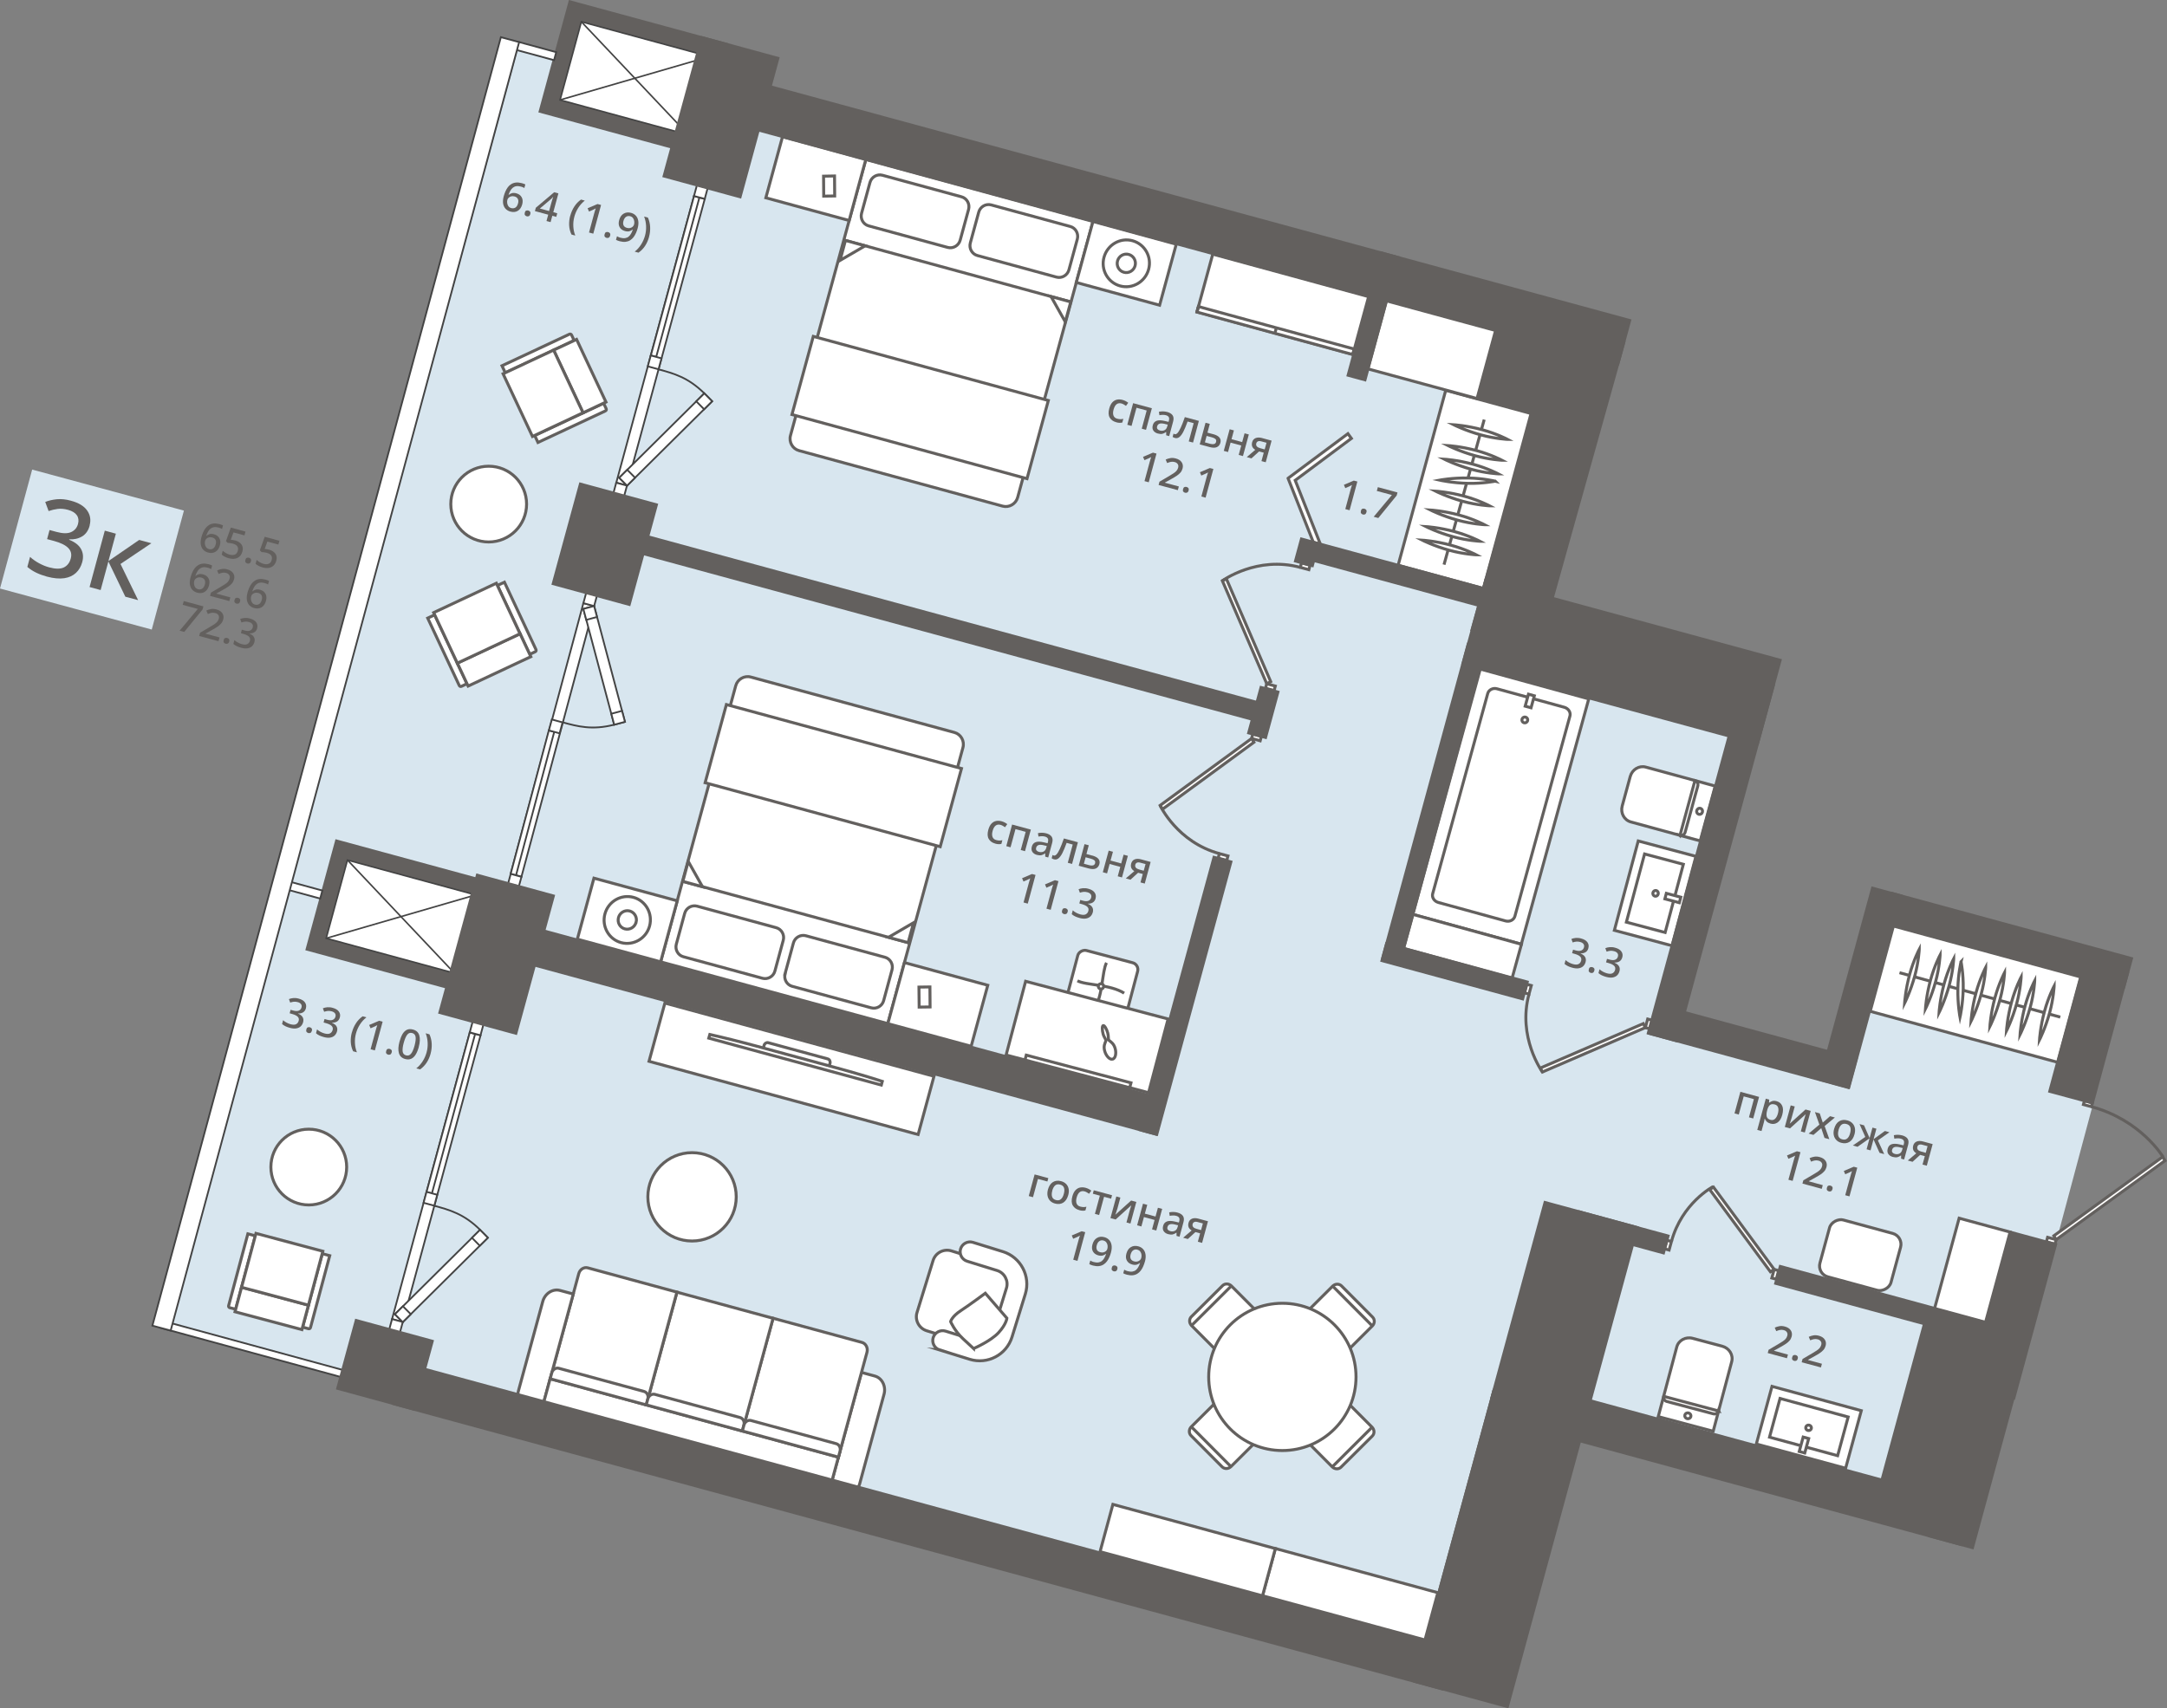<?xml version="1.0" encoding="UTF-8"?> <svg xmlns="http://www.w3.org/2000/svg" id="_Слой_2" data-name="Слой 2" viewBox="0 0 416.87 328.73"><rect x="0" y="0" width="416.87" height="328.73" fill="#808080" stroke="none"/><defs><style> .cls-1, .cls-2, .cls-3, .cls-4, .cls-5, .cls-6, .cls-7, .cls-8, .cls-9, .cls-10 { stroke-miterlimit: 10; } .cls-1, .cls-2, .cls-3, .cls-4, .cls-6, .cls-8 { stroke: #63605e; } .cls-1, .cls-2, .cls-11 { fill: #63605e; } .cls-1, .cls-5, .cls-7 { stroke-width: .3px; } .cls-2, .cls-3, .cls-4, .cls-6, .cls-8 { stroke-width: .57px; } .cls-12, .cls-13 { fill: #d8e6ef; } .cls-13, .cls-3 { fill-rule: evenodd; } .cls-3, .cls-4, .cls-5, .cls-10 { fill: #fff; } .cls-5, .cls-7, .cls-9, .cls-10 { stroke: #444; } .cls-6 { fill: #fffefd; } .cls-7, .cls-8, .cls-9 { fill: none; } .cls-9, .cls-10 { stroke-width: .34px; } </style></defs><g id="_текст" data-name="текст"><g><polygon class="cls-13" points="276.67 321.33 32.94 255.16 99.7 9.19 303.81 64.72 289.94 118.34 338.3 131.53 320.53 197.03 354.14 205.71 363.26 174.83 403.84 186.35 403.91 207.7 393.84 245.33 383.55 258.07 374.17 292.55 290.73 269.51 276.67 321.33"></polygon><circle class="cls-4" cx="94.01" cy="97" r="7.29"></circle><g><path class="cls-4" d="M97.2,71.73l-.63-1.35,12.97-6.07c.16-.07,.34-.01,.41,.14l.5,1.07-13.25,6.21Z"></path><path class="cls-4" d="M102.86,83.79l.63,1.35,12.97-6.07c.16-.07,.23-.25,.16-.41l-.5-1.07-13.25,6.21Z"></path><rect class="cls-4" x="109.1" y="65.71" width="4.87" height="13.32" transform="translate(-20.17 54.19) rotate(-25.12)"></rect><rect class="cls-4" x="99.1" y="69.02" width="10.74" height="13.32" transform="translate(-22.25 51.5) rotate(-25.12)"></rect></g><g><path class="cls-4" d="M95.69,112.66l1.35-.63,6.07,12.97c.07,.16,.01,.34-.14,.41l-1.07,.5-6.21-13.25Z"></path><path class="cls-4" d="M83.63,118.31l-1.35,.63,6.07,12.97c.07,.16,.25,.23,.41,.16l1.07-.5-6.21-13.25Z"></path><rect class="cls-4" x="88.39" y="124.56" width="13.32" height="4.87" transform="translate(-44.92 52.35) rotate(-25.12)"></rect><rect class="cls-4" x="85.07" y="114.55" width="13.32" height="10.74" transform="translate(-42.23 50.28) rotate(-25.12)"></rect></g><circle class="cls-4" cx="59.4" cy="224.57" r="7.29"></circle><g><path class="cls-4" d="M61.99,241.24l1.44,.38-3.7,13.83c-.04,.17-.21,.27-.37,.23l-1.14-.31,3.78-14.13Z"></path><path class="cls-4" d="M49.12,237.8l-1.44-.38-3.7,13.83c-.04,.17,.05,.34,.21,.38l1.15,.3,3.78-14.13Z"></path><rect class="cls-4" x="49.84" y="245.13" width="4.87" height="13.32" transform="translate(-204.48 237.33) rotate(-75.05)"></rect><rect class="cls-4" x="48.92" y="237.59" width="10.74" height="13.32" transform="translate(-195.7 233.68) rotate(-75.05)"></rect></g><g><rect class="cls-4" x="371.54" y="172.59" width="17.01" height="37.41" transform="translate(95.7 507.8) rotate(-74.78)"></rect><line class="cls-4" x1="365.41" y1="187.17" x2="396.34" y2="195.72"></line><path class="cls-3" d="M373.22,183.76s-.11,2.37-.86,5.12c-.82,3-1.96,5.25-1.96,5.25,0,0,.15-2.52,.97-5.52,.75-2.76,1.85-4.85,1.85-4.85Z"></path><path class="cls-3" d="M375.84,184.47s-.11,2.37-.86,5.12c-.82,3-1.96,5.25-1.96,5.25,0,0,.15-2.52,.97-5.52,.75-2.76,1.85-4.85,1.85-4.85Z"></path><path class="cls-3" d="M377.25,185.05s.47,2.3,.42,5.14c-.06,3.1-.62,5.56-.62,5.56,0,0-.47-2.45-.41-5.55,.05-2.84,.61-5.15,.61-5.15Z"></path><path class="cls-3" d="M381.99,186.15s-.11,2.37-.86,5.12c-.82,3-1.96,5.25-1.96,5.25,0,0,.15-2.52,.97-5.52,.75-2.76,1.85-4.85,1.85-4.85Z"></path><path class="cls-3" d="M388.81,188s-.11,2.37-.86,5.12c-.82,3-1.96,5.25-1.96,5.25,0,0,.15-2.52,.97-5.52,.75-2.76,1.85-4.85,1.85-4.85Z"></path><path class="cls-3" d="M391.42,188.71s-.11,2.37-.86,5.12c-.82,3-1.96,5.25-1.96,5.25,0,0,.15-2.52,.97-5.52,.75-2.76,1.85-4.85,1.85-4.85Z"></path><path class="cls-3" d="M395.16,189.73s-.11,2.37-.86,5.12c-.82,3-1.96,5.25-1.96,5.25,0,0,.15-2.52,.97-5.52,.75-2.76,1.85-4.85,1.85-4.85Z"></path><path class="cls-3" d="M385.62,187.14s-.11,2.37-.86,5.12c-.82,3-1.96,5.25-1.96,5.25,0,0,.15-2.52,.97-5.52,.75-2.76,1.85-4.85,1.85-4.85Z"></path><path class="cls-3" d="M369.21,182.67s-.11,2.37-.86,5.12c-.82,3-1.96,5.25-1.96,5.25,0,0,.15-2.52,.97-5.52,.75-2.76,1.85-4.85,1.85-4.85Z"></path></g><g><rect class="cls-4" x="264.29" y="85.67" width="34.89" height="17.01" transform="translate(116.91 341.3) rotate(-74.78)"></rect><line class="cls-4" x1="285.52" y1="80.74" x2="277.79" y2="108.65"></line><path class="cls-3" d="M288.93,88.56s-2.37-.11-5.12-.86c-3-.82-5.25-1.96-5.25-1.96,0,0,2.52,.15,5.52,.97,2.76,.75,4.85,1.85,4.85,1.85Z"></path><path class="cls-3" d="M288.22,91.18s-2.37-.11-5.12-.86c-3-.82-5.25-1.96-5.25-1.96,0,0,2.52,.15,5.52,.97,2.76,.75,4.85,1.85,4.85,1.85Z"></path><path class="cls-3" d="M287.64,92.59s-2.3,.47-5.14,.42c-3.1-.06-5.56-.62-5.56-.62,0,0,2.45-.47,5.55-.41,2.84,.05,5.15,.61,5.15,.61Z"></path><path class="cls-3" d="M286.54,97.33s-2.37-.11-5.12-.86c-3-.82-5.25-1.96-5.25-1.96,0,0,2.52,.15,5.52,.97,2.76,.75,4.85,1.85,4.85,1.85Z"></path><path class="cls-3" d="M284.69,104.15s-2.37-.11-5.12-.86c-3-.82-5.25-1.96-5.25-1.96,0,0,2.52,.15,5.52,.97,2.76,.75,4.85,1.85,4.85,1.85Z"></path><path class="cls-3" d="M283.98,106.76s-2.37-.11-5.12-.86c-3-.82-5.25-1.96-5.25-1.96,0,0,2.52,.15,5.52,.97,2.76,.75,4.85,1.85,4.85,1.85Z"></path><path class="cls-3" d="M285.56,100.96s-2.37-.11-5.12-.86c-3-.82-5.25-1.96-5.25-1.96,0,0,2.52,.15,5.52,.97,2.76,.75,4.85,1.85,4.85,1.85Z"></path><path class="cls-3" d="M290.02,84.55s-2.37-.11-5.12-.86c-3-.82-5.25-1.96-5.25-1.96,0,0,2.52,.15,5.52,.97,2.76,.75,4.85,1.85,4.85,1.85Z"></path></g><g><g><path class="cls-3" d="M185.24,143.86l-14.45,53.11-43.71-11.89,14.45-53.11c.34-1.27,1.65-2.03,2.9-1.69l39.17,10.66c1.25,.34,1.99,1.65,1.64,2.92Z"></path><rect class="cls-4" x="174.32" y="184.97" width="12.17" height="16.61" transform="translate(-53.45 316.62) rotate(-74.78)"></rect><rect class="cls-4" x="114.58" y="168.72" width="12.17" height="16.61" transform="translate(-81.82 246.99) rotate(-74.78)"></rect><path class="cls-3" d="M151.02,187.38l1.61-5.93c.28-1.05,1.36-1.67,2.4-1.39l15.21,4.14c1.03,.28,1.64,1.37,1.36,2.41l-1.61,5.93c-.28,1.05-1.36,1.67-2.39,1.39l-15.21-4.14c-1.03-.28-1.64-1.37-1.36-2.41Z"></path><path class="cls-3" d="M130.1,181.69l1.61-5.93c.28-1.05,1.36-1.67,2.4-1.39l15.21,4.14c1.03,.28,1.64,1.37,1.36,2.41l-1.61,5.93c-.28,1.05-1.36,1.67-2.4,1.39l-15.21-4.14c-1.03-.28-1.64-1.37-1.36-2.41Z"></path><line class="cls-4" x1="175.01" y1="181.47" x2="131.3" y2="169.58"></line><rect class="cls-4" x="152.51" y="125.81" width="15.59" height="46.87" transform="translate(-25.79 264.75) rotate(-74.78)"></rect><polygon class="cls-3" points="170.92 180.36 175.75 177.55 174.7 181.39 170.92 180.36"></polygon><polygon class="cls-3" points="135.14 170.63 132.4 165.76 131.36 169.6 135.14 170.63"></polygon><g><path class="cls-3" d="M124.96,178.19c-.65,2.4-3.11,3.83-5.48,3.19s-3.76-3.12-3.11-5.52,3.11-3.83,5.48-3.19c2.37,.64,3.76,3.12,3.11,5.52Z"></path><path class="cls-3" d="M122.36,177.48c-.26,.95-1.22,1.51-2.16,1.26s-1.48-1.23-1.22-2.18c.26-.95,1.22-1.51,2.16-1.26,.93,.25,1.48,1.23,1.23,2.18Z"></path></g></g><polygon class="cls-3" points="178.92 193.76 178.89 189.91 176.78 189.94 176.82 193.79 178.92 193.76"></polygon></g><g><g><rect class="cls-4" x="205.96" y="183.88" width="11.91" height="11.91" rx="1.35" ry="1.35" transform="translate(-25.81 346.14) rotate(-75.18)"></rect><g><path class="cls-3" d="M212.86,185.26c-.89,1.69-.64,6.23-2.38,8.99"></path><path class="cls-3" d="M207.27,188.73c1.69,.89,6.23,.64,8.99,2.38"></path><path class="cls-3" d="M211.93,189.3c.27,.07,.44,.36,.37,.63s-.36,.44-.63,.37-.44-.36-.37-.63,.36-.44,.63-.37Z"></path></g></g><rect class="cls-4" x="201.79" y="185.37" width="14.67" height="28.35" transform="translate(-37.27 350.67) rotate(-75.18)"></rect><path class="cls-3" d="M214.02,203.81c.56-.13,.77-1.11,.51-2.04-.26-.94-.78-1.25-1.17-1.57-.24-.19-.06-.71-.26-1.43-.2-.72-.62-1.48-.87-1.43-.24,.06-.22,.91-.02,1.63,.2,.72,.63,1.07,.52,1.35-.18,.45-.48,.97-.22,1.91,.26,.94,.95,1.71,1.51,1.58Z"></path><rect class="cls-4" x="206.89" y="195.75" width=".97" height="20.84" transform="translate(-44.98 353.91) rotate(-75.18)"></rect></g><g><polygon class="cls-3" points="260.26 68.19 263.29 57.08 254.19 54.6 242.4 51.38 233.3 48.9 230.27 60.01 239.37 62.49 251.16 65.71 260.26 68.19"></polygon><polygon class="cls-3" points="260.25 68.23 260.53 67.17 251.44 64.69 239.65 61.48 230.55 58.99 230.26 60.05 239.36 62.53 260.25 68.23 251.15 65.74 260.25 68.23"></polygon><path class="cls-3" d="M260.53,67.17l-.29,1.05,.29-1.05Z"></path><path class="cls-3" d="M260.53,67.17l-.29,1.05,.29-1.05Z"></path><path class="cls-3" d="M245.54,63.08l-.29,1.05,.29-1.05Z"></path><path class="cls-3" d="M230.55,58.99l-.29,1.05,.29-1.05Z"></path></g><g><g><path class="cls-3" d="M152.07,83.79l14.49-53.1,43.7,11.92-14.49,53.1c-.35,1.27-1.65,2.02-2.9,1.68l-39.16-10.68c-1.25-.34-1.99-1.66-1.64-2.92Z"></path><rect class="cls-4" x="150.86" y="26.07" width="12.17" height="16.61" transform="translate(82.47 176.74) rotate(-74.74)"></rect><rect class="cls-4" x="210.58" y="42.37" width="12.17" height="16.61" transform="translate(110.75 246.36) rotate(-74.74)"></rect><path class="cls-3" d="M186.33,40.29l-1.62,5.93c-.29,1.05-1.36,1.67-2.4,1.39l-15.21-4.15c-1.03-.28-1.64-1.37-1.36-2.42l1.62-5.93c.29-1.05,1.36-1.67,2.4-1.39l15.21,4.15c1.03,.28,1.64,1.37,1.36,2.42Z"></path><path class="cls-3" d="M207.25,46l-1.62,5.93c-.29,1.05-1.36,1.67-2.4,1.39l-15.21-4.15c-1.03-.28-1.64-1.37-1.36-2.42l1.62-5.93c.29-1.05,1.36-1.67,2.4-1.39l15.21,4.15c1.03,.28,1.64,1.37,1.36,2.42Z"></path><line class="cls-4" x1="162.33" y1="46.18" x2="206.03" y2="58.11"></line><rect class="cls-4" x="169.22" y="54.99" width="15.59" height="46.87" transform="translate(54.76 228.55) rotate(-74.74)"></rect><polygon class="cls-3" points="166.43 47.3 161.6 50.11 162.64 46.27 166.43 47.3"></polygon><polygon class="cls-3" points="202.19 57.06 204.93 61.93 205.98 58.09 202.19 57.06"></polygon><g><path class="cls-3" d="M212.38,49.5c.66-2.4,3.11-3.83,5.48-3.18,2.37,.65,3.76,3.12,3.1,5.52-.66,2.4-3.11,3.83-5.48,3.18s-3.76-3.12-3.1-5.52Z"></path><path class="cls-3" d="M214.98,50.21c.26-.95,1.23-1.51,2.16-1.25s1.48,1.23,1.22,2.18c-.26,.95-1.23,1.51-2.16,1.25-.93-.25-1.48-1.23-1.22-2.18Z"></path></g></g><polygon class="cls-3" points="158.43 33.9 158.46 37.74 160.57 37.71 160.54 33.86 158.43 33.9"></polygon></g><g><rect class="cls-4" x="342.21" y="265.75" width="11.49" height="17.8" transform="translate(-8.4 538.3) rotate(-74.78)"></rect><rect class="cls-4" x="344.11" y="267.8" width="7.72" height="13.58" transform="translate(-8.34 538.28) rotate(-74.78)"></rect><path class="cls-3" d="M348.06,274.24c.29,.08,.47,.37,.39,.65s-.37,.44-.67,.36-.47-.37-.39-.65,.37-.44,.67-.36Z"></path><rect class="cls-4" x="345.59" y="277.5" width="2.88" height="1.1" transform="translate(-12.37 539.92) rotate(-74.78)"></rect></g><g><path class="cls-3" d="M319,272.59l2.29-8.61,.65-2.45,.62-2.33c.34-1.29,1.72-2.04,3.07-1.67l5.67,1.51c1.36,.36,2.18,1.69,1.83,2.98l-.62,2.33-.65,2.45-2.29,8.61-10.57-2.82Z"></path><path class="cls-3" d="M330.61,271.49c-.11,.43-.57,.68-1.02,.56l-.94-.25-.94-.25-5.16-1.37-.95-.25-.94-.25c-.45-.12-.73-.56-.61-.99l10.57,2.82Z"></path><path class="cls-3" d="M324.84,271.89c-.32-.08-.64,.09-.72,.39-.08,.3,.11,.62,.43,.7,.32,.08,.64-.09,.72-.39,.08-.3-.11-.62-.43-.7Z"></path></g><g><rect class="cls-4" x="264.24" y="144.38" width="48.95" height="21.65" transform="translate(62.53 392.46) rotate(-74.63)"></rect><rect class="cls-4" x="277.93" y="171.26" width="6.79" height="21.65" transform="translate(31.05 404.93) rotate(-74.59)"></rect><path class="cls-3" d="M286.2,133.44l-10.59,38.52c-.2,.71,.29,1.47,1.07,1.69l12.95,3.56c.79,.22,1.59-.19,1.79-.9l10.59-38.52c.2-.71-.29-1.47-1.07-1.69l-12.95-3.56c-.79-.22-1.59,.19-1.79,.9Z"></path><rect class="cls-4" x="293.1" y="134.32" width="2.39" height="1.17" transform="translate(86.2 382.9) rotate(-74.63)"></rect><path class="cls-3" d="M292.79,138.39c-.08,.3,.09,.61,.39,.69s.6-.1,.69-.4-.09-.61-.39-.69-.6,.1-.69,.4Z"></path></g><g><rect class="cls-4" x="309.48" y="166.13" width="17.8" height="11.49" transform="translate(70.26 435.21) rotate(-75.06)"></rect><rect class="cls-4" x="311.54" y="168" width="13.58" height="7.72" transform="translate(70.23 435.14) rotate(-75.06)"></rect><path class="cls-3" d="M317.98,171.77c-.08,.29,.08,.59,.36,.67s.57-.1,.65-.4-.08-.59-.36-.67-.57,.1-.65,.4Z"></path><rect class="cls-4" x="321.24" y="171.34" width="1.1" height="2.88" transform="translate(71.91 439.17) rotate(-75.06)"></rect></g><g><path class="cls-3" d="M329.96,151.26l-8.59-2.35-2.45-.67-2.32-.63c-1.28-.35-2.62,.46-2.99,1.81l-1.54,5.66c-.37,1.35,.37,2.73,1.66,3.08l2.32,.63,2.44,.67,8.59,2.35,2.88-10.56Z"></path><path class="cls-3" d="M323.17,160.75c.43,.12,.87-.15,1-.61l.26-.94,.26-.94,1.4-5.15,.26-.94,.26-.94c.12-.45-.12-.91-.55-1.03l-2.88,10.56Z"></path><path class="cls-3" d="M326.41,155.97c.09-.32,.4-.51,.7-.43,.3,.08,.48,.41,.39,.72-.09,.32-.4,.51-.7,.43-.3-.08-.48-.41-.39-.72Z"></path></g><polygon class="cls-3" points="276.6 306.47 274.13 315.57 264.64 312.99 252.36 309.64 242.87 307.06 245.35 297.97 254.83 300.55 267.12 303.89 276.6 306.47"></polygon><polygon class="cls-3" points="245.34 297.98 242.87 307.08 233.39 304.5 221.1 301.16 211.62 298.58 214.09 289.48 223.57 292.06 235.86 295.4 245.34 297.98"></polygon><g><rect class="cls-4" x="146.45" y="178.83" width="11.62" height="53.65" transform="translate(-86.15 298.59) rotate(-74.78)"></rect><path class="cls-3" d="M146.81,201.82l.18-.67c.1-.37,.46-.6,.79-.51l11.46,3.12c.34,.09,.53,.47,.43,.84l-.18,.67-12.68-3.45Z"></path><path class="cls-3" d="M160.92,205.48c3.3,.9,6.33,1.8,8.81,2.6l-.19,.71-33.19-9.03,.2-.7c2.54,.57,5.62,1.33,8.91,2.22l15.45,4.2Z"></path></g><g><path class="cls-3" d="M163.17,286.98l-3.42-.93,5.98-21.96,2.55,.69c1.4,.38,2.2,1.96,1.78,3.52l-4.7,17.28c-.28,1.02-1.26,1.65-2.18,1.4Z"></path><path class="cls-3" d="M161.29,280.39l-18.48-5.03,5.9-21.7,17.1,4.65c.76,.21,1.2,1.07,.97,1.91l-5.49,20.16Z"></path><rect class="cls-4" x="125.27" y="252.42" width="22.49" height="19.16" transform="translate(-152.13 324.95) rotate(-74.78)"></rect><path class="cls-3" d="M124.32,270.34l-18.48-5.03,5.5-20.24c.22-.81,.99-1.3,1.72-1.11l17.16,4.67-5.9,21.7Z"></path><path class="cls-3" d="M104.3,270.96l-3.42-.93c-.92-.25-1.45-1.29-1.17-2.31l4.7-17.28c.42-1.55,1.92-2.51,3.32-2.13l2.55,.69-5.98,21.96Z"></path><rect class="cls-4" x="129.86" y="246.94" width="5.86" height="57.47" transform="translate(-168.08 331.44) rotate(-74.78)"></rect><path class="cls-3" d="M124.32,270.34l-18.48-5.03,.31-1.15c.17-.63,.78-1.03,1.35-.87l16.4,4.46c.57,.16,.9,.8,.73,1.44l-.31,1.15Z"></path><path class="cls-3" d="M142.8,275.36l-18.48-5.03,.31-1.15c.17-.63,.78-1.03,1.35-.87l16.4,4.46c.57,.16,.9,.8,.73,1.44l-.31,1.15Z"></path><path class="cls-3" d="M161.29,280.39l-18.48-5.03,.31-1.15c.17-.63,.78-1.03,1.35-.87l16.4,4.46c.57,.16,.9,.8,.73,1.44l-.31,1.15Z"></path></g><circle class="cls-4" cx="133.13" cy="230.3" r="8.5"></circle><g><path class="cls-3" d="M191.79,257.33l3.09-10c.46-1.48-.38-3.06-1.86-3.52l-10-3.11c-1.48-.46-3.06,.37-3.52,1.85l-3.09,10c-.46,1.48,.38,3.06,1.86,3.52l10.01,3.11c1.48,.46,3.06-.37,3.52-1.85Z"></path><path class="cls-3" d="M180.78,259.77c-1-.31-1.57-1.38-1.26-2.38,.31-1,1.38-1.56,2.38-1.25l5.77,1.79c.71,.22,1.44,.13,2.06-.19,.61-.32,1.1-.88,1.32-1.59l2.56-8.28c.22-.71,.13-1.44-.2-2.06-.32-.61-.88-1.11-1.59-1.33l-5.77-1.79c-1-.31-1.57-1.38-1.26-2.38,.31-1,1.38-1.56,2.38-1.25l5.77,1.79c1.71,.53,3.05,1.72,3.83,3.19,.78,1.48,1,3.25,.47,4.96l-2.56,8.28c-.53,1.71-1.71,3.05-3.18,3.82-1.47,.78-3.25,.99-4.96,.46l-5.77-1.79Z"></path><path class="cls-3" d="M187.3,259.49s3.27-1.41,4.78-3.04c1.51-1.63,1.62-2.8,1.62-2.8l-4.15-4.8s-3.03,2.25-4.73,3.36c-1.71,1.11-1.95,2.1-1.95,2.1,0,0,.75,1.78,2.39,3.3,1.64,1.52,2.04,1.89,2.04,1.89Z"></path></g><g><g><g><path class="cls-3" d="M256.37,247.48l-7.2,7.17,7.63,7.66,7.2-7.17c.48-.48,.5-1.24,.05-1.69l-5.98-6.01c-.45-.45-1.21-.44-1.69,.04Z"></path><line class="cls-4" x1="256.37" y1="247.48" x2="263.99" y2="255.14"></line></g><g><path class="cls-3" d="M236.8,282.21l7.2-7.17-7.63-7.66-7.2,7.17c-.48,.48-.5,1.24-.05,1.69l5.98,6.01c.45,.45,1.21,.44,1.69-.04Z"></path><line class="cls-4" x1="236.8" y1="282.21" x2="229.18" y2="274.55"></line></g></g><g><g><path class="cls-3" d="M263.95,274.63l-7.17-7.2-7.66,7.63,7.17,7.2c.48,.48,1.24,.5,1.69,.05l6.01-5.98c.45-.45,.44-1.21-.04-1.69Z"></path><line class="cls-4" x1="263.95" y1="274.63" x2="256.29" y2="282.26"></line></g><g><path class="cls-3" d="M229.22,255.07l7.17,7.2,7.66-7.63-7.17-7.2c-.48-.48-1.24-.5-1.69-.05l-6.01,5.98c-.45,.45-.44,1.21,.04,1.69Z"></path><line class="cls-4" x1="229.22" y1="255.07" x2="236.88" y2="247.44"></line></g></g><circle class="cls-4" cx="246.69" cy="264.95" r="14.17"></circle></g><rect class="cls-4" x="264.63" y="59.76" width="21.78" height="14.32" transform="translate(27.23 -69.98) rotate(15.22)"></rect><rect class="cls-4" x="352.19" y="234.43" width="11.34" height="14.17" rx="2.16" ry="2.16" transform="translate(30.87 523.42) rotate(-74.78)"></rect><rect class="cls-4" x="370.36" y="239.41" width="18.11" height="10.16" transform="translate(714.93 -57.44) rotate(105.22)"></rect><rect class="cls-1" x="61.24" y="165.38" width="31.24" height="21.84" transform="translate(48.94 -13.99) rotate(15.21)"></rect><rect class="cls-5" x="64.35" y="168.58" width="25.56" height="15.6" transform="translate(48.97 -14.06) rotate(15.21)"></rect><line class="cls-7" x1="91.51" y1="172.2" x2="62.75" y2="180.55"></line><line class="cls-7" x1="66.85" y1="165.5" x2="87.42" y2="187.26"></line><rect class="cls-2" x="106.23" y="4.06" width="31.24" height="21.84" transform="translate(8.2 -31.44) rotate(15.21)"></rect><rect class="cls-5" x="109.34" y="7.26" width="25.56" height="15.6" transform="translate(8.23 -31.51) rotate(15.21)"></rect><line class="cls-7" x1="136.5" y1="10.88" x2="107.74" y2="19.23"></line><line class="cls-7" x1="111.83" y1="4.18" x2="132.41" y2="25.94"></line><rect class="cls-10" x="54.45" y="170.35" width="7.49" height="1.6" transform="translate(46.94 -9.27) rotate(15.21)"></rect><rect class="cls-10" x="99.44" y="9.03" width="7.49" height="1.6" transform="translate(6.19 -26.73) rotate(15.21)"></rect><rect class="cls-10" x="47.74" y="241.58" width="1.4" height="35.97" transform="translate(-214.73 237.98) rotate(-74.74)"></rect><g><rect class="cls-10" x="55.34" y="225.46" width="57.16" height="2.14" transform="translate(324.53 204.81) rotate(105.17)"></rect><rect class="cls-10" x="75.12" y="254.06" width="2.1" height="2.14" transform="translate(342.35 248.41) rotate(105.18)"></rect><rect class="cls-10" x="70.83" y="213.62" width="31.79" height="1.07" transform="translate(316.11 186.46) rotate(105.16)"></rect><rect class="cls-10" x="90.6" y="196.83" width="2.18" height="2.14" transform="translate(306.69 161.21) rotate(105.18)"></rect><rect class="cls-10" x="81.71" y="229.62" width="2.18" height="2.14" transform="translate(327.12 211.17) rotate(105.18)"></rect><g><rect class="cls-10" x="73.38" y="244.45" width="23.06" height="2.14" transform="translate(318.08 360.08) rotate(135.24)"></rect><rect class="cls-10" x="91.23" y="237.1" width="2.18" height="2.14" transform="translate(325.58 342.29) rotate(135.24)"></rect><rect class="cls-10" x="76.41" y="251.8" width="2.18" height="2.14" transform="translate(310.58 377.87) rotate(135.24)"></rect></g><path class="cls-9" d="M83.55,232.02c2.9,.79,5.69,1.54,8.8,4.62"></path></g><g><polygon class="cls-10" points="114.29 116.61 100.31 168.71 98.24 168.14 112.23 116.05 114.29 116.61"></polygon><rect class="cls-10" x="112.48" y="114.25" width="2.1" height="2.14" transform="translate(-27.49 194.7) rotate(-74.82)"></rect><polygon class="cls-10" points="106.62 140.82 99.27 168.43 98.24 168.15 105.58 140.54 106.62 140.82"></polygon><rect class="cls-10" x="97.9" y="168.41" width="2.18" height="2.14" transform="translate(-90.49 220.65) rotate(-74.82)"></rect><rect class="cls-10" x="105.81" y="138.69" width="2.18" height="2.14" transform="translate(-55.97 206.35) rotate(-74.82)"></rect><g><rect class="cls-10" x="104.69" y="126.96" width="23.06" height="2.14" transform="translate(22.36 273.25) rotate(-104.89)"></rect><rect class="cls-10" x="117.81" y="137.05" width="2.18" height="2.14" transform="translate(15.98 288.52) rotate(-104.89)"></rect><rect class="cls-10" x="112.45" y="116.87" width="2.18" height="2.14" transform="translate(28.73 257.98) rotate(-104.89)"></rect></g><path class="cls-9" d="M108.22,138.99c2.9,.79,5.69,1.54,9.93,.46"></path></g><g><rect class="cls-10" x="98.48" y="64.51" width="57.16" height="2.14" transform="translate(223.61 -39.89) rotate(105.17)"></rect><rect class="cls-10" x="118.26" y="93.11" width="2.1" height="2.14" transform="translate(241.44 3.69) rotate(105.18)"></rect><rect class="cls-10" x="113.97" y="52.67" width="31.79" height="1.07" transform="translate(215.19 -58.23) rotate(105.16)"></rect><rect class="cls-10" x="133.74" y="35.87" width="2.18" height="2.14" transform="translate(205.78 -83.51) rotate(105.18)"></rect><rect class="cls-10" x="124.85" y="68.67" width="2.18" height="2.14" transform="translate(226.22 -33.56) rotate(105.18)"></rect><g><rect class="cls-10" x="116.52" y="83.5" width="23.06" height="2.14" transform="translate(278.53 54.46) rotate(135.24)"></rect><rect class="cls-10" x="134.37" y="76.15" width="2.18" height="2.14" transform="translate(286.03 36.67) rotate(135.24)"></rect><rect class="cls-10" x="119.55" y="90.85" width="2.18" height="2.14" transform="translate(271.03 72.25) rotate(135.24)"></rect></g><path class="cls-9" d="M126.69,71.07c2.9,.79,5.69,1.54,8.8,4.62"></path></g><rect class="cls-10" x="-63.83" y="129.77" width="256.84" height="3.64" transform="translate(208.48 103.59) rotate(105.13)"></rect><g><polygon class="cls-6" points="395.55 238.54 395.1 237.8 416.04 222.6 416.49 223.34 395.55 238.54"></polygon><path class="cls-8" d="M402.33,212.95c9.54,2.58,13.74,9.61,13.78,9.68"></path><rect class="cls-6" x="401.29" y="211.6" width=".74" height="1.58" transform="translate(711.46 -119.97) rotate(105.12)"></rect><rect class="cls-6" x="394.16" y="237.89" width=".89" height="1.71" transform="translate(728.02 -79.92) rotate(105.12)"></rect></g><g><polygon class="cls-6" points="240.78 142.1 241.22 142.83 223.62 155.72 223.18 154.98 240.78 142.1"></polygon><path class="cls-8" d="M234.57,164.25c-8.08-2.2-11.36-9.19-11.39-9.26"></path><rect class="cls-6" x="234.83" y="164.05" width=".89" height="1.71" transform="translate(14.4 348.64) rotate(-74.78)"></rect><rect class="cls-6" x="241.27" y="141.03" width=".89" height="1.71" transform="translate(41.35 337.88) rotate(-74.78)"></rect></g><g><polygon class="cls-6" points="243.69 131.57 244.45 131.16 235.91 111.35 235.15 111.76 243.69 131.57"></polygon><path class="cls-8" d="M250.14,109.18c-8.31-2.26-14.93,2.53-15,2.58"></path><rect class="cls-6" x="250.64" y="108.12" width=".89" height="1.71" transform="translate(422.15 -104.7) rotate(105.22)"></rect><rect class="cls-6" x="243.95" y="131.37" width=".89" height="1.71" transform="translate(436.14 -68.89) rotate(105.22)"></rect></g><g><polygon class="cls-6" points="316.53 197.73 316.12 196.97 296.31 205.52 296.72 206.28 316.53 197.73"></polygon><path class="cls-8" d="M294.14,191.28c-2.26,8.31,2.53,14.93,2.58,15"></path><rect class="cls-6" x="293.49" y="189.48" width=".89" height="1.71" transform="translate(60.27 -70.48) rotate(15.22)"></rect><rect class="cls-6" x="316.74" y="196.17" width=".89" height="1.71" transform="translate(62.84 -76.35) rotate(15.22)"></rect></g><g><polygon class="cls-6" points="341.31 244.27 340.58 244.72 328.89 228.88 329.62 228.43 341.31 244.27"></polygon><path class="cls-8" d="M321.54,238.89c2.02-7.41,7.96-10.53,8.02-10.56"></path><rect class="cls-6" x="320.44" y="238.74" width=".89" height="1.71" transform="translate(74.15 -75.83) rotate(15.22)"></rect><rect class="cls-6" x="341.07" y="244.35" width=".89" height="1.71" transform="translate(76.34 -81.05) rotate(15.22)"></rect></g><polygon class="cls-6" points="259.97 84.36 259.3 83.45 247.79 92.03 247.79 92.04 247.79 92.04 252.75 104.61 254.13 105 254.11 104.98 249.16 92.43 259.97 84.36"></polygon><rect class="cls-2" x="388.85" y="194.35" width="25.89" height="8.5" transform="translate(105.21 534.64) rotate(-74.87)"></rect><rect class="cls-2" x="371.79" y="248.59" width="30.62" height="8.94" transform="translate(41.3 560.16) rotate(-74.78)"></rect><rect class="cls-2" x="360.36" y="272.82" width="40.63" height="8.5" transform="translate(13.39 571.66) rotate(-74.78)"></rect><rect class="cls-2" x="341.17" y="250.11" width="49.27" height="3.36" transform="translate(652.68 590.78) rotate(-164.78)"></rect><rect class="cls-2" x="303.12" y="235.46" width="17.64" height="3.36" transform="translate(73.19 -73.57) rotate(15.22)"></rect><rect class="cls-2" x="291.78" y="233.12" width="18.38" height="39.01" transform="translate(525.06 575.4) rotate(-164.78)"></rect><rect class="cls-2" x="365.35" y="255.64" width="13.75" height="35.74" transform="translate(659.6 635.13) rotate(-164.78)"></rect><rect class="cls-2" x="279.44" y="269" width="18.46" height="57.98" transform="translate(489 661.3) rotate(-164.78)"></rect><rect class="cls-2" x="249.21" y="104.59" width="4.39" height="3.36" transform="translate(82.87 320.97) rotate(-74.78)"></rect><rect class="cls-2" x="251.78" y="109.4" width="38.49" height="3.36" transform="translate(38.66 -67.25) rotate(15.22)"></rect><rect class="cls-2" x="200.87" y="189.94" width="54.32" height="3.36" transform="translate(-16.73 361.35) rotate(-74.78)"></rect><rect class="cls-2" x="238.5" y="135.41" width="9.05" height="3.36" transform="translate(46.94 335.61) rotate(-74.78)"></rect><rect class="cls-2" x="265.81" y="185.23" width="28.04" height="3.36" transform="translate(500.77 440.72) rotate(-164.78)"></rect><rect class="cls-2" x="244.54" y="152.94" width="62.57" height="3.36" transform="translate(54.23 380.18) rotate(-74.78)"></rect><rect class="cls-2" x="317.29" y="198.5" width="39.72" height="5.64" transform="translate(609.63 484.09) rotate(-164.78)"></rect><rect class="cls-2" x="293.69" y="162.54" width="70.82" height="5.64" transform="translate(83.15 439.51) rotate(-74.78)"></rect><rect class="cls-2" x="267.18" y="86.9" width="61.19" height="13.22" transform="translate(127.5 355.08) rotate(-74.37)"></rect><rect class="cls-2" x="284.59" y="63.7" width="16.61" height="13.22" transform="translate(146.27 333.43) rotate(-74.37)"></rect><rect class="cls-2" x="338.84" y="187.24" width="38.17" height="5.64" transform="translate(80.58 485.54) rotate(-74.78)"></rect><rect class="cls-2" x="362.46" y="178.1" width="47.67" height="5.64" transform="translate(711.55 456.9) rotate(-164.78)"></rect><rect class="cls-2" x="282.6" y="119.05" width="58.69" height="16.64" transform="translate(579.51 332.17) rotate(-164.78)"></rect><rect class="cls-2" x="251.98" y="59.2" width="24.38" height="3.36" transform="translate(392.26 -178.04) rotate(105.22)"></rect><rect class="cls-2" x="118.35" y="119.01" width="127.62" height="3.36" transform="translate(326.25 284.96) rotate(-164.78)"></rect><rect class="cls-2" x="93.1" y="194.16" width="132.52" height="6.8" transform="translate(57.45 -34.91) rotate(15.22)"></rect><rect class="cls-2" x="67.29" y="255.05" width="13.53" height="15.15" transform="translate(-198.8 264.94) rotate(-74.74)"></rect><rect class="cls-2" x="81.84" y="176.05" width="27.38" height="15.15" transform="translate(-106.76 227.45) rotate(-74.74)"></rect><rect class="cls-2" x="135.65" y="37.91" width="179.87" height="8.63" transform="translate(19 -57.74) rotate(15.22)"></rect><rect class="cls-2" x="106.43" y="97.15" width="19.86" height="15.15" transform="translate(-15.31 189.42) rotate(-74.74)"></rect><rect class="cls-2" x="124.9" y="14.98" width="27.61" height="15.15" transform="translate(80.43 150.43) rotate(-74.74)"></rect><rect class="cls-2" x="286.62" y="277.12" width="93.31" height="7.96" transform="translate(85.48 -77.63) rotate(15.22)"></rect><rect class="cls-2" x="73.05" y="289.71" width="209.1" height="7.96" transform="translate(83.32 -36.32) rotate(15.22)"></rect><rect class="cls-2" x="279.94" y="267.6" width="7.52" height="55.63" transform="translate(479.91 654.95) rotate(-164.78)"></rect><g><path class="cls-11" d="M58.86,193.99c-.1,.38-.29,.65-.56,.81-.27,.16-.59,.24-.95,.22v.03c.42,.17,.71,.4,.87,.68,.16,.28,.19,.61,.09,.97-.09,.32-.24,.58-.46,.79s-.51,.34-.86,.4c-.35,.06-.78,.02-1.27-.12-.29-.08-.56-.18-.8-.29-.24-.12-.46-.26-.66-.43l.2-.74c.2,.18,.42,.34,.67,.47,.25,.13,.49,.23,.74,.3,.47,.13,.83,.13,1.08,0,.25-.12,.42-.34,.51-.66,.08-.31,.02-.57-.19-.78-.21-.21-.56-.38-1.05-.52l-.5-.14,.18-.67,.51,.14c.47,.13,.83,.13,1.09,.01,.26-.12,.43-.32,.5-.6,.07-.25,.04-.46-.09-.64-.13-.18-.34-.31-.64-.39-.28-.08-.54-.1-.77-.07-.23,.03-.46,.08-.67,.16l-.25-.67c.24-.1,.52-.17,.84-.2s.67,0,1.05,.11c.57,.15,.97,.4,1.2,.73,.23,.33,.29,.7,.18,1.1Z"></path><path class="cls-11" d="M58.93,198.07c.05-.2,.14-.33,.27-.38s.26-.06,.41-.02c.14,.04,.26,.11,.34,.22,.08,.11,.1,.27,.04,.47s-.15,.33-.27,.39c-.13,.06-.27,.07-.41,.03-.15-.04-.26-.12-.34-.23s-.09-.27-.03-.47Z"></path><path class="cls-11" d="M65.38,195.76c-.1,.38-.29,.65-.56,.81s-.59,.23-.95,.22v.03c.42,.17,.71,.4,.87,.68,.16,.28,.19,.61,.09,.97-.09,.32-.24,.58-.46,.79-.22,.21-.51,.34-.86,.4-.35,.06-.78,.02-1.27-.12-.29-.08-.56-.18-.8-.29-.24-.11-.46-.26-.65-.43l.2-.74c.2,.18,.42,.34,.67,.47,.25,.13,.49,.23,.74,.3,.47,.13,.83,.13,1.08,0s.42-.34,.51-.66c.08-.31,.02-.57-.19-.78-.21-.21-.56-.38-1.05-.52l-.5-.14,.18-.67,.51,.14c.47,.13,.83,.13,1.09,.01,.26-.12,.43-.32,.5-.6,.07-.25,.04-.46-.09-.64-.13-.18-.34-.31-.64-.39-.28-.08-.54-.1-.77-.07-.23,.03-.46,.08-.67,.16l-.25-.67c.24-.1,.52-.17,.84-.2,.32-.03,.67,0,1.05,.11,.57,.15,.97,.4,1.2,.73,.23,.33,.29,.7,.18,1.1Z"></path><path class="cls-11" d="M67.7,198.66c.17-.63,.42-1.21,.77-1.75,.34-.53,.77-.98,1.29-1.35l.73,.2c-.49,.39-.91,.85-1.25,1.38-.34,.53-.59,1.1-.76,1.72-.16,.6-.23,1.21-.2,1.83,.03,.63,.15,1.23,.38,1.8l-.73-.2c-.27-.56-.42-1.15-.45-1.77-.03-.62,.04-1.25,.21-1.87Z"></path><path class="cls-11" d="M72.1,202.12l-.81-.22,.99-3.66c.05-.19,.1-.37,.15-.52,.05-.16,.1-.31,.15-.46-.08,.05-.17,.1-.26,.14-.09,.05-.19,.09-.3,.15l-.73,.32-.27-.64,1.91-.81,.68,.18-1.49,5.51Z"></path><path class="cls-11" d="M74.29,202.23c.05-.2,.14-.33,.27-.38,.12-.05,.26-.06,.41-.02,.14,.04,.26,.11,.34,.22,.08,.11,.1,.27,.04,.47s-.15,.33-.28,.39c-.13,.06-.27,.07-.41,.03-.15-.04-.26-.12-.34-.23-.08-.11-.09-.27-.03-.47Z"></path><path class="cls-11" d="M80.57,201.44c-.16,.6-.36,1.09-.6,1.48-.24,.39-.53,.66-.86,.81-.33,.15-.73,.17-1.17,.05-.63-.17-1.03-.55-1.2-1.13-.17-.58-.13-1.32,.11-2.21,.16-.59,.36-1.08,.59-1.48,.24-.39,.52-.66,.85-.81,.33-.15,.72-.16,1.17-.04,.63,.17,1.03,.54,1.2,1.12,.17,.58,.14,1.32-.1,2.21Zm-2.9-.79c-.2,.72-.26,1.28-.21,1.68s.28,.65,.66,.75c.38,.1,.69,0,.95-.32,.26-.31,.48-.83,.68-1.56,.19-.72,.26-1.27,.2-1.67-.06-.4-.28-.65-.66-.75-.38-.1-.7,0-.95,.32-.25,.32-.47,.83-.67,1.55Z"></path><path class="cls-11" d="M82.84,202.75c-.17,.62-.42,1.2-.76,1.72-.34,.52-.77,.96-1.27,1.31l-.73-.2c.49-.38,.89-.84,1.23-1.37,.34-.53,.58-1.09,.75-1.69,.17-.61,.24-1.23,.21-1.87-.03-.63-.15-1.24-.38-1.82l.73,.2c.26,.57,.4,1.18,.43,1.81,.03,.63-.04,1.27-.21,1.89Z"></path></g><g><path class="cls-11" d="M96.9,37.78c.09-.32,.19-.63,.32-.93s.29-.57,.47-.82c.18-.25,.4-.45,.66-.6,.25-.16,.55-.26,.88-.3,.33-.04,.71,0,1.14,.11,.11,.03,.23,.07,.36,.11s.24,.09,.33,.14l-.19,.69c-.18-.12-.39-.21-.64-.27-.36-.1-.66-.12-.92-.08-.26,.04-.48,.15-.67,.3s-.34,.35-.47,.58c-.13,.24-.24,.5-.34,.78h.05c.16-.14,.36-.25,.6-.32,.24-.07,.52-.06,.85,.03,.48,.13,.82,.38,1.03,.76,.21,.37,.24,.83,.1,1.37-.16,.58-.44,1-.85,1.24-.41,.25-.89,.29-1.44,.14-.36-.1-.65-.27-.9-.52-.24-.25-.4-.58-.48-.99-.07-.4-.03-.88,.11-1.43Zm1.44,2.26c.29,.08,.56,.05,.8-.09,.24-.14,.41-.42,.52-.83,.09-.32,.08-.6-.04-.84-.11-.23-.33-.4-.65-.48-.22-.06-.43-.07-.62-.02-.19,.05-.35,.13-.48,.25-.13,.12-.22,.25-.26,.4-.06,.21-.07,.43-.04,.65,.03,.22,.1,.42,.23,.6,.12,.17,.3,.29,.54,.36Z"></path><path class="cls-11" d="M100.95,40.91c.05-.2,.14-.33,.27-.38s.26-.06,.41-.02c.14,.04,.26,.11,.34,.22,.08,.11,.1,.27,.04,.47-.05,.2-.15,.33-.27,.39-.13,.06-.27,.07-.41,.03-.15-.04-.26-.12-.34-.23s-.09-.27-.03-.47Z"></path><path class="cls-11" d="M107.01,41.73l-.76-.21-.33,1.22-.79-.21,.33-1.22-2.56-.69,.18-.65,3.53-2.98,.81,.22-.98,3.62,.76,.21-.19,.7Zm-.97-2.62c.07-.24,.13-.47,.2-.68,.07-.21,.12-.39,.17-.53h-.03c-.07,.08-.15,.17-.24,.27-.09,.09-.17,.17-.26,.24l-2.03,1.72,1.78,.48,.41-1.5Z"></path><path class="cls-11" d="M109.71,41.5c.17-.63,.42-1.21,.77-1.75,.34-.53,.77-.98,1.29-1.35l.73,.2c-.49,.39-.91,.85-1.25,1.38s-.59,1.1-.76,1.72c-.16,.6-.23,1.21-.2,1.83,.03,.63,.15,1.23,.38,1.8l-.73-.2c-.27-.56-.42-1.15-.45-1.77-.03-.62,.04-1.25,.21-1.87Z"></path><path class="cls-11" d="M114.12,44.96l-.81-.22,.99-3.66c.05-.19,.1-.37,.15-.52,.05-.16,.1-.31,.15-.46-.08,.05-.17,.1-.26,.14-.09,.05-.19,.09-.3,.15l-.73,.32-.27-.64,1.91-.81,.68,.18-1.49,5.51Z"></path><path class="cls-11" d="M116.31,45.06c.05-.2,.14-.33,.27-.38,.12-.05,.26-.06,.41-.02,.14,.04,.26,.11,.34,.22,.08,.11,.1,.27,.04,.47-.05,.2-.15,.33-.28,.39-.13,.06-.27,.07-.41,.03-.15-.04-.26-.12-.34-.23s-.09-.27-.03-.47Z"></path><path class="cls-11" d="M122.68,43.88c-.08,.32-.19,.62-.32,.92-.13,.3-.29,.57-.47,.82-.19,.25-.41,.45-.66,.61-.25,.16-.55,.26-.88,.3-.34,.04-.72,0-1.15-.11-.11-.03-.23-.07-.37-.12-.14-.05-.25-.1-.33-.15l.19-.69c.19,.12,.41,.21,.65,.28,.35,.09,.66,.12,.92,.08,.26-.04,.49-.14,.67-.29s.34-.35,.47-.58,.24-.49,.33-.77h-.05c-.16,.13-.36,.24-.59,.31-.23,.07-.52,.06-.86-.03-.48-.13-.82-.38-1.03-.75s-.24-.83-.09-1.36c.16-.58,.44-1,.86-1.24,.42-.25,.9-.3,1.44-.15,.36,.1,.66,.27,.9,.53,.24,.25,.4,.58,.47,.99,.07,.4,.04,.88-.11,1.43Zm-1.43-2.27c-.29-.08-.56-.05-.8,.1s-.41,.42-.52,.82c-.09,.33-.08,.61,.03,.84,.11,.23,.32,.39,.65,.48,.23,.06,.43,.07,.62,.02,.19-.05,.35-.13,.48-.25,.13-.12,.22-.26,.26-.41,.06-.21,.07-.42,.04-.64-.03-.22-.1-.42-.23-.6s-.31-.3-.54-.36Z"></path><path class="cls-11" d="M124.86,45.59c-.17,.62-.42,1.2-.76,1.72-.34,.52-.77,.96-1.27,1.31l-.73-.2c.49-.38,.89-.84,1.23-1.37,.34-.53,.58-1.09,.75-1.69,.17-.61,.24-1.23,.21-1.87s-.15-1.24-.38-1.82l.73,.2c.26,.57,.4,1.18,.43,1.81,.03,.63-.04,1.27-.21,1.89Z"></path></g><g><path class="cls-11" d="M305.57,182.42c-.1,.38-.29,.65-.56,.81-.27,.16-.59,.24-.95,.22v.03c.42,.17,.71,.4,.87,.68,.16,.28,.19,.61,.09,.97-.09,.32-.24,.58-.46,.79s-.51,.34-.86,.4c-.35,.06-.78,.02-1.27-.12-.29-.08-.56-.18-.8-.29-.24-.12-.46-.26-.66-.43l.2-.74c.2,.18,.42,.34,.67,.47,.25,.13,.49,.23,.74,.3,.47,.13,.83,.13,1.08,0,.25-.12,.42-.34,.51-.66,.08-.31,.02-.57-.19-.78-.21-.21-.56-.38-1.05-.52l-.5-.14,.18-.67,.51,.14c.47,.13,.83,.13,1.09,.01,.26-.12,.43-.32,.5-.6,.07-.25,.04-.46-.09-.64-.13-.18-.34-.31-.64-.39-.28-.08-.54-.1-.77-.07-.23,.03-.46,.08-.67,.16l-.25-.67c.24-.1,.52-.17,.84-.2s.67,0,1.05,.11c.57,.15,.97,.4,1.2,.73,.23,.33,.29,.7,.18,1.1Z"></path><path class="cls-11" d="M305.64,186.5c.05-.2,.14-.33,.27-.38s.26-.06,.41-.02c.14,.04,.26,.11,.34,.22,.08,.11,.1,.27,.04,.47s-.15,.33-.27,.39c-.13,.06-.27,.07-.41,.03-.15-.04-.26-.12-.34-.23s-.09-.27-.03-.47Z"></path><path class="cls-11" d="M312.09,184.19c-.1,.38-.29,.65-.56,.81s-.59,.23-.95,.22v.03c.42,.17,.71,.4,.87,.68,.16,.28,.19,.61,.09,.97-.09,.32-.24,.58-.46,.79-.22,.21-.51,.34-.86,.4-.35,.06-.78,.02-1.27-.12-.29-.08-.56-.18-.8-.29-.24-.11-.46-.26-.65-.43l.2-.74c.2,.18,.42,.34,.67,.47,.25,.13,.49,.23,.74,.3,.47,.13,.83,.13,1.08,0s.42-.34,.51-.66c.08-.31,.02-.57-.19-.78-.21-.21-.56-.38-1.05-.52l-.5-.14,.18-.67,.51,.14c.47,.13,.83,.13,1.09,.01,.26-.12,.43-.32,.5-.6,.07-.25,.04-.46-.09-.64-.13-.18-.34-.31-.64-.39-.28-.08-.54-.1-.77-.07-.23,.03-.46,.08-.67,.16l-.25-.67c.24-.1,.52-.17,.84-.2,.32-.03,.67,0,1.05,.11,.57,.15,.97,.4,1.2,.73,.23,.33,.29,.7,.18,1.1Z"></path></g><g><path class="cls-11" d="M259.61,98.18l-.81-.22,.99-3.66c.05-.19,.1-.37,.15-.52,.05-.16,.1-.31,.15-.46-.08,.05-.17,.1-.26,.14-.09,.05-.19,.09-.3,.15l-.73,.32-.27-.64,1.91-.81,.68,.18-1.49,5.51Z"></path><path class="cls-11" d="M261.8,98.29c.05-.2,.14-.33,.27-.38s.26-.06,.41-.02c.14,.04,.26,.11,.34,.22,.08,.11,.1,.27,.04,.47s-.15,.33-.27,.39c-.13,.06-.27,.07-.41,.03-.15-.04-.26-.12-.34-.23s-.09-.27-.03-.47Z"></path><path class="cls-11" d="M264.26,99.44l3.5-4.19-2.9-.78,.2-.73,3.78,1.02-.16,.59-3.53,4.33-.89-.24Z"></path></g><g><path class="cls-11" d="M343.77,261.36l-3.71-1,.17-.63,1.81-1.06c.35-.21,.65-.39,.89-.55,.24-.16,.43-.32,.58-.49,.14-.17,.25-.36,.31-.59,.08-.28,.05-.51-.08-.7-.12-.19-.32-.32-.58-.39-.25-.07-.49-.08-.72-.04-.23,.04-.47,.12-.74,.23l-.29-.67c.27-.13,.57-.22,.89-.28,.32-.06,.68-.04,1.07,.07,.52,.14,.9,.39,1.13,.74,.23,.35,.28,.75,.16,1.2-.08,.29-.21,.55-.4,.77s-.42,.42-.7,.61-.61,.38-.98,.59l-1.3,.72v.04s2.67,.72,2.67,.72l-.2,.73Z"></path><path class="cls-11" d="M344.77,261.15c.05-.2,.14-.33,.27-.38s.26-.06,.41-.02c.14,.04,.26,.11,.34,.22,.08,.11,.1,.27,.04,.47-.05,.2-.15,.33-.28,.39-.13,.06-.27,.07-.41,.03-.15-.04-.26-.12-.34-.23s-.09-.27-.03-.47Z"></path><path class="cls-11" d="M350.3,263.13l-3.71-1,.17-.63,1.81-1.06c.36-.21,.65-.39,.89-.55,.24-.16,.44-.32,.58-.49s.25-.37,.31-.59c.08-.28,.05-.51-.08-.7-.13-.19-.32-.32-.58-.39-.25-.07-.49-.08-.72-.04-.23,.04-.47,.12-.73,.23l-.29-.67c.27-.13,.57-.22,.89-.28,.32-.06,.68-.04,1.07,.07,.53,.14,.9,.39,1.13,.74,.23,.35,.28,.75,.16,1.2-.08,.29-.21,.55-.4,.77-.19,.22-.42,.42-.7,.61-.28,.19-.61,.39-.98,.59l-1.3,.72v.04s2.67,.72,2.67,.72l-.2,.73Z"></path></g><g><g><path class="cls-11" d="M38.74,103.4c.09-.32,.19-.63,.32-.93,.13-.3,.28-.57,.47-.82,.19-.25,.4-.45,.66-.61,.25-.16,.55-.26,.88-.3s.71,0,1.14,.11c.11,.03,.23,.07,.36,.11,.13,.05,.24,.09,.33,.14l-.19,.69c-.18-.11-.39-.21-.64-.27-.36-.1-.66-.12-.92-.08-.26,.05-.48,.15-.67,.3-.19,.15-.34,.35-.47,.58-.13,.24-.24,.5-.34,.78h.05c.16-.14,.36-.25,.6-.32s.52-.06,.85,.03c.48,.13,.82,.38,1.03,.76,.21,.37,.24,.83,.1,1.37-.16,.58-.44,1-.85,1.24-.41,.24-.89,.29-1.44,.14-.36-.1-.65-.27-.9-.52-.24-.25-.4-.58-.48-.99-.07-.4-.03-.88,.11-1.43Zm1.44,2.26c.29,.08,.56,.05,.8-.1,.24-.14,.41-.42,.52-.82,.09-.32,.08-.6-.03-.84-.11-.23-.33-.4-.65-.48-.22-.06-.43-.07-.62-.02-.19,.05-.35,.13-.48,.25-.13,.12-.22,.25-.26,.4-.06,.21-.07,.43-.04,.65s.1,.42,.23,.6c.12,.17,.3,.29,.54,.36Z"></path><path class="cls-11" d="M45.25,104c.55,.15,.95,.41,1.21,.78,.26,.37,.32,.82,.17,1.35-.16,.58-.46,.98-.92,1.21-.46,.23-1.02,.26-1.69,.08-.29-.08-.55-.18-.79-.3-.24-.12-.43-.25-.58-.4l.2-.75c.16,.16,.36,.31,.6,.45s.49,.24,.73,.31c.39,.1,.72,.1,1-.02,.28-.12,.47-.36,.57-.74,.09-.33,.06-.62-.1-.85-.16-.23-.46-.41-.91-.53-.15-.04-.31-.07-.5-.09s-.33-.03-.45-.04l-.32-.33,.93-2.61,2.83,.77-.2,.73-2.12-.57-.51,1.41c.09,0,.21,.02,.35,.04,.14,.02,.3,.05,.48,.1Z"></path><path class="cls-11" d="M47.21,107.72c.05-.2,.14-.33,.27-.38,.12-.06,.26-.06,.41-.02,.14,.04,.26,.11,.34,.22,.08,.11,.1,.27,.04,.47-.05,.2-.15,.33-.28,.39-.13,.06-.27,.07-.41,.03-.15-.04-.26-.12-.34-.23-.08-.12-.09-.27-.03-.47Z"></path><path class="cls-11" d="M51.77,105.77c.55,.15,.95,.41,1.21,.78,.26,.37,.32,.82,.17,1.35-.16,.58-.46,.98-.92,1.21-.46,.23-1.02,.26-1.69,.08-.29-.08-.55-.18-.79-.3-.24-.12-.43-.25-.58-.4l.2-.75c.16,.16,.36,.31,.6,.45,.25,.14,.49,.24,.73,.31,.39,.1,.72,.1,1-.02,.28-.12,.47-.36,.57-.74,.09-.33,.06-.62-.1-.85-.16-.23-.46-.41-.91-.53-.15-.04-.31-.07-.5-.09-.18-.02-.33-.03-.45-.04l-.32-.33,.93-2.61,2.83,.77-.2,.73-2.12-.57-.51,1.41c.09,0,.21,.02,.35,.04,.14,.02,.3,.05,.48,.1Z"></path><path class="cls-11" d="M36.65,111.12c.09-.32,.19-.63,.32-.93,.13-.3,.28-.57,.47-.82,.18-.25,.4-.45,.66-.61,.25-.16,.55-.26,.88-.3,.33-.04,.71,0,1.14,.11,.11,.03,.23,.07,.36,.11,.13,.05,.24,.09,.33,.14l-.19,.69c-.18-.11-.39-.21-.64-.27-.36-.1-.66-.12-.92-.08-.26,.05-.48,.15-.67,.3-.19,.15-.34,.35-.47,.58-.13,.23-.24,.5-.34,.78h.05c.16-.14,.36-.25,.6-.32,.24-.07,.52-.06,.85,.03,.48,.13,.82,.38,1.03,.76,.21,.37,.24,.83,.1,1.37-.16,.58-.44,1-.85,1.24-.41,.25-.89,.29-1.44,.14-.36-.1-.65-.27-.9-.52-.24-.25-.4-.58-.48-.99-.07-.4-.03-.88,.11-1.43Zm1.44,2.26c.29,.08,.56,.05,.8-.1,.24-.14,.41-.42,.52-.82,.09-.32,.08-.6-.03-.84-.11-.23-.33-.4-.65-.48-.22-.06-.43-.07-.62-.02-.19,.05-.35,.13-.48,.25-.13,.12-.22,.25-.26,.4-.06,.21-.07,.43-.04,.65s.1,.42,.23,.6c.12,.17,.3,.29,.54,.36Z"></path><path class="cls-11" d="M44.12,115.66l-3.71-1,.17-.63,1.81-1.06c.35-.21,.65-.39,.89-.55,.24-.16,.44-.32,.58-.49,.14-.17,.25-.37,.31-.59,.08-.28,.05-.51-.08-.7-.13-.19-.32-.32-.58-.39-.25-.07-.49-.08-.72-.04s-.47,.12-.73,.23l-.29-.67c.27-.13,.57-.22,.89-.28s.68-.04,1.07,.07c.52,.14,.9,.39,1.13,.74,.23,.35,.28,.75,.16,1.2-.08,.29-.21,.55-.4,.77-.19,.22-.42,.42-.7,.61-.28,.19-.61,.39-.98,.59l-1.3,.72v.04s2.67,.72,2.67,.72l-.2,.73Z"></path><path class="cls-11" d="M45.12,115.44c.05-.2,.14-.33,.27-.38s.26-.06,.41-.02c.14,.04,.26,.11,.34,.22,.08,.11,.1,.27,.04,.47-.05,.2-.15,.33-.28,.39-.13,.06-.27,.07-.41,.03-.15-.04-.26-.12-.34-.23-.08-.12-.09-.27-.03-.47Z"></path><path class="cls-11" d="M47.6,114.08c.09-.32,.19-.63,.32-.93,.13-.3,.28-.57,.47-.82,.18-.25,.4-.45,.66-.61,.25-.16,.55-.26,.88-.3,.33-.04,.71,0,1.14,.11,.11,.03,.23,.07,.36,.11,.13,.05,.24,.09,.33,.14l-.19,.69c-.18-.11-.39-.21-.64-.27-.36-.1-.66-.12-.92-.08-.26,.04-.48,.15-.67,.3-.19,.15-.34,.35-.47,.58-.13,.24-.24,.5-.33,.78h.05c.16-.14,.36-.25,.6-.32,.24-.07,.52-.06,.85,.03,.48,.13,.82,.38,1.03,.76,.21,.37,.24,.83,.1,1.37-.16,.58-.44,1-.85,1.24-.41,.25-.89,.29-1.44,.14-.36-.1-.65-.27-.9-.52-.24-.25-.4-.58-.48-.99-.07-.4-.03-.88,.11-1.43Zm1.44,2.26c.29,.08,.56,.05,.8-.1,.24-.14,.41-.42,.52-.82,.09-.32,.08-.6-.03-.84-.11-.23-.33-.4-.65-.48-.22-.06-.43-.07-.62-.02-.19,.05-.35,.13-.48,.25-.13,.12-.22,.25-.26,.4-.06,.21-.07,.43-.04,.65s.1,.42,.23,.6c.12,.17,.3,.29,.54,.36Z"></path><path class="cls-11" d="M34.55,121.36l3.5-4.19-2.9-.78,.2-.73,3.78,1.02-.16,.59-3.53,4.33-.89-.24Z"></path><path class="cls-11" d="M42.03,123.38l-3.71-1,.17-.63,1.81-1.06c.35-.21,.65-.39,.9-.55s.43-.32,.58-.49,.25-.36,.31-.59c.08-.28,.05-.51-.08-.7-.12-.19-.32-.32-.58-.39-.25-.07-.49-.08-.72-.05-.23,.04-.47,.12-.73,.23l-.29-.67c.27-.13,.57-.22,.89-.28,.32-.06,.68-.04,1.07,.07,.52,.14,.9,.39,1.13,.74,.23,.35,.28,.75,.16,1.2-.08,.29-.21,.55-.4,.77-.19,.22-.42,.42-.7,.61s-.61,.38-.98,.59l-1.3,.72v.04s2.67,.72,2.67,.72l-.2,.73Z"></path><path class="cls-11" d="M43.03,123.16c.05-.2,.14-.33,.27-.38,.12-.06,.26-.06,.41-.02,.14,.04,.26,.11,.34,.22,.08,.11,.1,.27,.04,.47-.05,.2-.15,.33-.28,.39-.13,.06-.27,.07-.41,.03-.15-.04-.26-.12-.34-.23-.08-.12-.09-.27-.03-.47Z"></path><path class="cls-11" d="M49.49,120.85c-.1,.38-.29,.65-.56,.81-.27,.16-.59,.24-.95,.22v.03c.42,.17,.71,.4,.87,.68,.16,.28,.19,.61,.09,.97-.09,.32-.24,.58-.46,.79-.22,.21-.51,.34-.86,.4s-.78,.02-1.27-.12c-.29-.08-.56-.18-.8-.29-.24-.11-.46-.26-.66-.43l.2-.74c.2,.18,.42,.34,.67,.47,.25,.13,.49,.23,.73,.3,.47,.13,.83,.13,1.08,0,.25-.12,.42-.34,.51-.66,.08-.31,.02-.57-.19-.78-.21-.21-.56-.38-1.05-.52l-.5-.14,.18-.67,.51,.14c.47,.13,.83,.13,1.09,.01,.26-.12,.43-.32,.5-.6,.07-.25,.04-.46-.09-.64-.12-.18-.34-.31-.64-.39-.28-.08-.54-.1-.77-.07-.23,.03-.46,.08-.67,.16l-.25-.67c.24-.1,.52-.17,.84-.2s.67,0,1.05,.11c.57,.15,.97,.4,1.2,.73,.23,.33,.29,.7,.18,1.1Z"></path></g><rect class="cls-12" x="5.83" y="90.63" width="23.71" height="30.24" transform="translate(-89.01 95.22) rotate(-74.87)"></rect><g><path class="cls-11" d="M17.26,101.11c-.26,.98-.75,1.68-1.47,2.11-.71,.43-1.54,.61-2.47,.56l-.02,.08c1.1,.44,1.87,1.03,2.28,1.77,.42,.74,.5,1.59,.24,2.54-.23,.83-.62,1.52-1.2,2.06s-1.32,.89-2.25,1.03-2.03,.04-3.32-.3c-.76-.21-1.46-.46-2.08-.76-.62-.3-1.19-.67-1.71-1.11l.52-1.93c.52,.47,1.1,.88,1.75,1.23,.65,.35,1.29,.61,1.92,.78,1.22,.33,2.16,.34,2.83,.02,.66-.32,1.11-.89,1.33-1.72,.22-.8,.06-1.48-.49-2.03-.54-.55-1.46-1-2.75-1.35l-1.31-.35,.47-1.75,1.33,.36c1.22,.33,2.17,.34,2.84,.03,.67-.31,1.11-.83,1.31-1.57,.17-.64,.1-1.2-.23-1.67-.33-.47-.89-.81-1.68-1.03-.74-.2-1.41-.26-2.01-.18-.61,.08-1.19,.22-1.74,.41l-.65-1.75c.63-.26,1.37-.43,2.2-.52,.84-.08,1.75,0,2.74,.28,1.49,.4,2.53,1.03,3.13,1.89,.6,.86,.75,1.81,.47,2.86Z"></path><path class="cls-11" d="M26.79,103.9l2.33,.63-5.94,3.99,3.39,6.96-2.46-.66-3.26-6.78-1.49,5.5-2.13-.58,2.93-10.85,2.13,.58-1.43,5.27,5.91-4.06Z"></path></g></g><g><path class="cls-11" d="M201.67,226.69l-.18,.66-1.82-.49-.95,3.51-.82-.22,1.13-4.16,2.64,.71Z"></path><path class="cls-11" d="M205.5,229.96c-.19,.69-.51,1.17-.96,1.46-.46,.28-.99,.34-1.59,.17-.38-.1-.69-.28-.93-.52-.25-.25-.41-.56-.49-.92-.08-.37-.06-.78,.06-1.24,.19-.69,.51-1.17,.96-1.45,.45-.28,.98-.34,1.59-.17,.38,.1,.69,.28,.94,.52,.25,.25,.41,.55,.49,.92,.08,.36,.06,.78-.07,1.24Zm-3.07-.83c-.13,.47-.14,.86-.03,1.17,.11,.31,.35,.52,.74,.62,.39,.1,.7,.05,.95-.17,.25-.21,.44-.56,.56-1.03,.13-.47,.14-.86,.03-1.17s-.36-.51-.75-.61-.7-.05-.95,.16c-.24,.21-.43,.55-.56,1.02Z"></path><path class="cls-11" d="M207.63,232.86c-.58-.16-.99-.45-1.25-.89-.26-.44-.29-1.02-.09-1.76,.14-.51,.34-.91,.59-1.18,.26-.27,.55-.45,.89-.52,.34-.07,.7-.05,1.08,.05,.23,.06,.44,.15,.63,.25,.19,.1,.34,.21,.46,.3l-.43,.6c-.13-.1-.27-.19-.42-.27-.15-.08-.3-.15-.44-.19-.75-.2-1.26,.19-1.53,1.18-.13,.47-.13,.86-.01,1.16s.36,.5,.72,.59c.23,.06,.44,.09,.63,.09,.19,0,.37-.03,.54-.07l-.19,.71c-.17,.05-.35,.07-.54,.06-.19,0-.41-.04-.66-.11Z"></path><path class="cls-11" d="M213.75,230.66l-1.36-.37-.95,3.51-.81-.22,.95-3.51-1.35-.37,.18-.66,3.52,.95-.18,.66Z"></path><path class="cls-11" d="M214.9,232.71c-.02,.08-.06,.19-.1,.33-.05,.14-.09,.27-.13,.41-.04,.13-.08,.23-.11,.3l3.04-2.74,1,.27-1.13,4.16-.77-.21,.6-2.22c.03-.1,.06-.22,.11-.36,.04-.14,.09-.28,.13-.42,.04-.13,.08-.24,.1-.31l-3.02,2.74-1-.27,1.13-4.16,.78,.21-.61,2.27Z"></path><path class="cls-11" d="M220.7,231.84l-.46,1.69,2.05,.56,.46-1.69,.82,.22-1.13,4.16-.82-.22,.49-1.81-2.05-.56-.49,1.81-.82-.22,1.13-4.16,.82,.22Z"></path><path class="cls-11" d="M226.49,233.32c.52,.14,.88,.36,1.08,.66,.2,.3,.23,.69,.1,1.18l-.76,2.82-.58-.16v-.62s-.04,0-.04,0c-.24,.18-.48,.29-.7,.34-.23,.05-.52,.03-.87-.06-.38-.1-.66-.29-.85-.56-.19-.27-.23-.62-.11-1.05,.11-.42,.36-.7,.74-.84,.38-.14,.9-.12,1.57,.04l.72,.17,.06-.23c.08-.3,.07-.54-.03-.7-.1-.16-.28-.28-.54-.35-.21-.06-.42-.08-.64-.07-.21,0-.42,.03-.62,.07l-.1-.67c.22-.05,.47-.08,.75-.08s.55,.04,.83,.11Zm-.42,2.31c-.48-.11-.83-.12-1.05-.03-.22,.09-.36,.25-.43,.5-.06,.22-.04,.39,.07,.52,.1,.13,.26,.23,.46,.28,.32,.09,.61,.07,.87-.05,.26-.12,.44-.36,.54-.72l.1-.36-.56-.13Z"></path><path class="cls-11" d="M228.53,238.42l-.93-.25,1.64-1.4c-.15-.09-.28-.2-.4-.33-.12-.13-.2-.29-.24-.48-.04-.19-.03-.4,.03-.64,.11-.4,.33-.67,.67-.81,.34-.14,.74-.14,1.2-.02l1.88,.51-1.13,4.16-.82-.22,.44-1.62-.9-.24-1.47,1.34Zm.9-2.88c-.06,.22-.02,.41,.11,.57,.13,.16,.35,.27,.64,.35l.87,.24,.35-1.28-1.01-.27c-.28-.08-.5-.07-.66,.01-.16,.08-.26,.21-.3,.39Z"></path><path class="cls-11" d="M207.27,242.62l-.81-.22,.99-3.66c.05-.19,.1-.37,.15-.52,.05-.16,.1-.31,.15-.46-.08,.05-.17,.1-.26,.14-.09,.05-.19,.09-.31,.15l-.73,.32-.27-.64,1.91-.81,.68,.18-1.49,5.51Z"></path><path class="cls-11" d="M213.73,240.98c-.08,.32-.19,.62-.32,.92-.13,.3-.28,.57-.47,.82-.19,.25-.4,.45-.66,.61s-.55,.26-.88,.3c-.34,.04-.72,0-1.15-.11-.11-.03-.23-.07-.37-.12-.14-.05-.24-.1-.33-.15l.19-.69c.19,.12,.41,.21,.65,.28,.35,.09,.66,.12,.92,.08,.26-.04,.49-.14,.67-.29s.34-.35,.47-.58c.13-.24,.24-.49,.33-.77h-.05c-.16,.13-.36,.24-.59,.31s-.52,.06-.86-.03c-.48-.13-.82-.38-1.03-.75-.21-.37-.24-.83-.09-1.36,.16-.58,.44-1,.86-1.24,.42-.25,.9-.3,1.44-.15,.36,.1,.66,.27,.9,.53,.24,.25,.4,.58,.47,.99,.07,.4,.04,.88-.11,1.43Zm-1.43-2.27c-.29-.08-.56-.05-.8,.1-.24,.15-.41,.42-.52,.82-.09,.33-.08,.61,.03,.85s.32,.39,.65,.48c.23,.06,.44,.07,.62,.02,.19-.05,.35-.13,.48-.25s.22-.26,.26-.41c.06-.21,.07-.42,.05-.64-.03-.22-.1-.42-.23-.6-.13-.18-.31-.3-.54-.36Z"></path><path class="cls-11" d="M213.88,243.92c.05-.2,.14-.33,.27-.38,.12-.05,.26-.06,.41-.02,.14,.04,.26,.11,.34,.22,.08,.11,.1,.27,.04,.47-.05,.2-.15,.33-.28,.39-.13,.06-.27,.07-.41,.03-.15-.04-.26-.12-.34-.23s-.09-.27-.03-.47Z"></path><path class="cls-11" d="M220.25,242.74c-.08,.32-.19,.62-.32,.92-.13,.3-.28,.57-.47,.82s-.4,.45-.66,.61-.55,.26-.88,.3-.72,0-1.15-.11c-.11-.03-.23-.07-.37-.12-.14-.05-.24-.1-.32-.15l.19-.69c.19,.12,.41,.21,.65,.28,.35,.09,.66,.12,.92,.08,.26-.04,.49-.14,.67-.29,.19-.15,.34-.35,.47-.58,.13-.24,.24-.49,.33-.77h-.05c-.16,.13-.36,.24-.59,.31-.24,.07-.52,.06-.86-.03-.48-.13-.82-.38-1.03-.75-.21-.37-.24-.83-.09-1.36,.16-.58,.44-1,.86-1.24,.42-.25,.9-.3,1.44-.15,.36,.1,.66,.27,.9,.53,.24,.25,.4,.58,.47,.99,.07,.4,.04,.88-.11,1.43Zm-1.43-2.27c-.29-.08-.56-.05-.8,.1-.24,.15-.41,.42-.52,.82-.09,.33-.08,.61,.03,.85,.11,.23,.33,.39,.65,.48,.23,.06,.43,.07,.62,.02,.19-.05,.35-.13,.48-.25s.22-.26,.26-.41c.06-.21,.07-.42,.05-.64s-.1-.42-.23-.6c-.13-.18-.31-.3-.54-.36Z"></path></g><g><path class="cls-11" d="M338.4,211.06l-1.13,4.16-.82-.22,.95-3.5-1.96-.53-.95,3.5-.82-.22,1.13-4.16,3.6,.98Z"></path><path class="cls-11" d="M341.78,211.9c.5,.14,.85,.42,1.06,.87,.21,.44,.21,1.02,.02,1.74-.19,.71-.49,1.2-.9,1.48-.41,.28-.86,.36-1.36,.22-.32-.09-.56-.22-.73-.39-.17-.17-.29-.35-.36-.54h-.05c0,.08-.03,.2-.05,.32-.02,.13-.05,.24-.08,.34l-.46,1.7-.82-.22,1.64-6.01,.66,.18-.04,.59h.04c.17-.13,.37-.24,.6-.31,.23-.07,.51-.06,.83,.03Zm-.38,.62c-.39-.1-.69-.07-.91,.11-.22,.18-.39,.5-.52,.95l-.03,.12c-.13,.48-.15,.87-.07,1.17,.08,.3,.33,.51,.74,.62,.34,.09,.63,.02,.87-.21s.42-.57,.54-1.02c.12-.45,.14-.83,.04-1.14-.09-.31-.31-.51-.66-.6Z"></path><path class="cls-11" d="M344.63,215.19c-.02,.08-.06,.19-.1,.33-.05,.14-.09,.27-.13,.41-.04,.13-.08,.23-.11,.3l3.04-2.74,1,.27-1.13,4.16-.77-.21,.6-2.22c.03-.1,.06-.22,.11-.36,.04-.14,.09-.28,.13-.42s.08-.24,.1-.31l-3.02,2.73-1-.27,1.13-4.16,.78,.21-.62,2.27Z"></path><path class="cls-11" d="M350,216.41l-.86-2.42,.93,.25,.58,1.77,1.4-1.23,.93,.25-1.97,1.65,.9,2.53-.93-.25-.62-1.88-1.5,1.3-.93-.25,2.06-1.72Z"></path><path class="cls-11" d="M356.75,218.28c-.19,.69-.51,1.17-.97,1.45s-.99,.34-1.59,.17c-.38-.1-.69-.28-.93-.53-.25-.25-.41-.56-.49-.92-.08-.37-.06-.78,.07-1.24,.19-.69,.51-1.17,.96-1.45,.45-.28,.98-.33,1.59-.17,.38,.1,.69,.28,.94,.53,.25,.25,.41,.55,.49,.92,.08,.36,.06,.78-.07,1.24Zm-3.06-.83c-.13,.47-.14,.86-.03,1.17s.35,.52,.74,.62c.39,.1,.7,.05,.95-.16s.44-.56,.56-1.02c.13-.47,.14-.86,.03-1.17-.11-.3-.36-.51-.75-.61-.39-.1-.7-.05-.95,.15-.25,.21-.43,.55-.56,1.02Z"></path><path class="cls-11" d="M363.46,217.88l-2.21,1.56,1.22,2.64-.9-.25-1.16-2.58-.57,2.11-.76-.21,.57-2.11-2.31,1.63-.9-.25,2.39-1.65-1.11-2.47,.87,.24,1.07,2.46,.55-2.02,.76,.21-.55,2.02,2.18-1.58,.86,.24Z"></path><path class="cls-11" d="M365.89,218.46c.52,.14,.88,.36,1.08,.66,.2,.3,.23,.69,.1,1.18l-.77,2.82-.58-.16v-.62s-.04,0-.04,0c-.24,.18-.48,.29-.7,.34-.23,.05-.52,.03-.87-.06-.38-.1-.66-.29-.85-.56-.19-.27-.23-.62-.11-1.05,.12-.42,.36-.7,.74-.83,.38-.13,.9-.12,1.57,.04l.72,.17,.06-.23c.08-.3,.07-.54-.03-.7-.1-.17-.28-.28-.54-.35-.21-.06-.42-.08-.63-.07-.21,0-.42,.03-.62,.07l-.1-.67c.22-.05,.47-.08,.75-.08,.27,0,.55,.04,.83,.11Zm-.42,2.31c-.48-.11-.83-.12-1.05-.03-.22,.09-.36,.25-.43,.5-.06,.22-.04,.39,.06,.52,.1,.13,.26,.23,.46,.28,.32,.09,.61,.07,.87-.05,.26-.12,.44-.36,.54-.72l.1-.36-.56-.13Z"></path><path class="cls-11" d="M367.93,223.56l-.93-.25,1.64-1.39c-.15-.09-.28-.2-.39-.33-.12-.13-.2-.29-.24-.48-.04-.19-.03-.4,.03-.64,.11-.4,.33-.67,.67-.81,.34-.14,.74-.14,1.2-.02l1.88,.51-1.13,4.16-.82-.22,.44-1.62-.9-.24-1.47,1.34Zm.91-2.88c-.06,.22-.02,.41,.11,.56,.13,.16,.35,.27,.64,.35l.87,.24,.35-1.28-1.01-.27c-.28-.08-.5-.07-.66,.01-.15,.08-.26,.21-.3,.39Z"></path><path class="cls-11" d="M344.85,227.23l-.81-.22,1-3.66c.05-.19,.1-.37,.15-.52,.05-.16,.1-.31,.15-.46-.08,.05-.17,.1-.26,.14-.09,.05-.19,.09-.31,.15l-.73,.32-.27-.64,1.91-.81,.68,.18-1.5,5.51Z"></path><path class="cls-11" d="M350.45,228.76l-3.71-1.01,.17-.63,1.81-1.06c.35-.21,.65-.39,.9-.55,.24-.16,.44-.32,.58-.49,.15-.17,.25-.37,.31-.59,.08-.28,.05-.51-.08-.7-.13-.19-.32-.32-.58-.39-.25-.07-.49-.08-.72-.04-.23,.04-.47,.11-.73,.23l-.29-.67c.27-.13,.57-.22,.89-.28s.68-.04,1.07,.07c.52,.14,.9,.39,1.13,.74s.28,.75,.16,1.2c-.08,.29-.21,.55-.4,.77-.19,.22-.42,.42-.7,.61s-.61,.38-.98,.59l-1.3,.72v.04s2.67,.73,2.67,.73l-.2,.73Z"></path><path class="cls-11" d="M351.45,228.54c.05-.2,.14-.33,.27-.38,.12-.05,.26-.06,.41-.02,.14,.04,.26,.11,.34,.22,.08,.11,.1,.27,.04,.47s-.15,.33-.28,.39c-.13,.06-.27,.07-.41,.03-.15-.04-.26-.12-.34-.23-.08-.11-.09-.27-.03-.47Z"></path><path class="cls-11" d="M355.78,230.21l-.81-.22,1-3.66c.05-.19,.1-.37,.15-.52,.05-.16,.1-.31,.15-.46-.08,.05-.17,.1-.26,.14-.09,.04-.19,.09-.31,.15l-.73,.32-.27-.64,1.91-.81,.68,.18-1.5,5.51Z"></path></g><g><path class="cls-11" d="M191.46,162.33c-.58-.16-.99-.45-1.25-.89-.26-.44-.29-1.02-.09-1.76,.14-.51,.34-.91,.59-1.18,.26-.27,.55-.45,.89-.52,.34-.07,.7-.05,1.08,.05,.23,.06,.44,.15,.63,.25,.19,.1,.34,.21,.46,.3l-.43,.6c-.13-.09-.27-.19-.42-.27-.15-.08-.3-.15-.44-.19-.75-.2-1.26,.19-1.53,1.18-.13,.47-.13,.86-.01,1.16,.12,.3,.36,.5,.72,.59,.23,.06,.44,.09,.63,.09s.37-.03,.54-.07l-.19,.71c-.17,.05-.35,.07-.54,.06-.19,0-.41-.04-.66-.11Z"></path><path class="cls-11" d="M198.31,159.63l-1.13,4.16-.82-.22,.95-3.5-1.96-.53-.95,3.5-.82-.22,1.12-4.16,3.6,.97Z"></path><path class="cls-11" d="M201.23,160.34c.52,.14,.88,.36,1.08,.66,.2,.3,.23,.69,.1,1.18l-.76,2.82-.58-.16v-.62s-.04,0-.04,0c-.24,.18-.48,.29-.7,.34-.23,.05-.52,.03-.87-.06-.38-.1-.66-.29-.85-.56-.19-.27-.23-.62-.11-1.05,.11-.42,.36-.7,.74-.84,.38-.14,.9-.12,1.57,.04l.72,.17,.06-.23c.08-.3,.07-.54-.03-.7-.1-.16-.28-.28-.54-.35-.21-.06-.42-.08-.63-.07-.21,0-.42,.03-.62,.07l-.1-.66c.22-.05,.47-.08,.75-.08,.27,0,.55,.04,.83,.11Zm-.42,2.31c-.48-.11-.83-.12-1.05-.03-.22,.09-.36,.25-.43,.5-.06,.22-.04,.39,.07,.52,.1,.13,.26,.23,.46,.28,.32,.09,.61,.07,.87-.05s.44-.36,.54-.72l.1-.36-.56-.13Z"></path><path class="cls-11" d="M206.24,166.24l-.83-.22,.95-3.51-1.17-.32c-.3,.84-.58,1.5-.83,1.99-.26,.49-.52,.83-.78,1.02-.26,.19-.54,.24-.85,.15-.18-.05-.32-.12-.42-.2l.17-.63c.06,.04,.15,.08,.24,.11,.16,.04,.34-.03,.53-.23,.19-.2,.4-.55,.63-1.05,.23-.5,.49-1.17,.78-2.01l2.7,.73-1.12,4.16Z"></path><path class="cls-11" d="M210.11,164.62c1.13,.31,1.59,.86,1.38,1.66-.11,.39-.33,.67-.66,.83-.33,.16-.8,.16-1.4,0l-1.92-.52,1.12-4.16,.82,.22-.45,1.68,1.1,.3Zm.55,1.47c.06-.22,.02-.4-.12-.53-.14-.13-.36-.24-.66-.32l-1.04-.28-.33,1.24,1.06,.29c.27,.07,.5,.08,.7,.03s.33-.19,.4-.42Z"></path><path class="cls-11" d="M214.1,163.9l-.46,1.69,2.05,.56,.46-1.69,.82,.22-1.13,4.16-.82-.22,.49-1.81-2.05-.56-.49,1.81-.82-.22,1.13-4.16,.82,.22Z"></path><path class="cls-11" d="M217.5,169.28l-.93-.25,1.64-1.4c-.15-.09-.28-.2-.4-.33s-.2-.29-.24-.48c-.04-.19-.03-.4,.03-.64,.11-.4,.33-.67,.67-.81,.34-.14,.74-.14,1.2-.02l1.88,.51-1.13,4.16-.82-.22,.44-1.62-.9-.24-1.47,1.34Zm.9-2.88c-.06,.22-.02,.41,.11,.56,.13,.16,.35,.27,.64,.35l.87,.24,.35-1.28-1.01-.27c-.28-.08-.5-.07-.66,.01-.16,.08-.26,.21-.3,.39Z"></path><path class="cls-11" d="M197.71,173.88l-.81-.22,.99-3.66c.05-.19,.1-.37,.15-.52,.05-.16,.1-.31,.15-.46-.08,.05-.17,.1-.26,.14-.09,.05-.19,.09-.31,.15l-.73,.32-.27-.64,1.91-.81,.68,.18-1.49,5.51Z"></path><path class="cls-11" d="M202.12,175.07l-.81-.22,.99-3.66c.05-.19,.1-.36,.15-.52,.05-.16,.1-.31,.15-.46-.09,.05-.17,.1-.26,.14-.09,.05-.19,.09-.31,.15l-.73,.32-.27-.64,1.91-.81,.68,.18-1.49,5.51Z"></path><path class="cls-11" d="M204.32,175.18c.05-.2,.14-.33,.27-.38,.12-.05,.26-.06,.41-.02,.14,.04,.26,.11,.34,.22,.08,.11,.1,.27,.04,.47-.05,.2-.15,.33-.28,.39-.13,.06-.27,.07-.41,.03-.15-.04-.26-.12-.34-.23s-.09-.27-.03-.47Z"></path><path class="cls-11" d="M210.77,172.86c-.1,.38-.29,.65-.56,.81-.27,.16-.59,.24-.95,.21v.03c.42,.17,.71,.4,.87,.68,.16,.28,.19,.61,.09,.97-.09,.32-.24,.58-.46,.79-.22,.21-.51,.34-.86,.4-.35,.06-.78,.02-1.27-.12-.29-.08-.56-.18-.8-.29-.24-.11-.46-.26-.66-.43l.2-.74c.2,.18,.42,.34,.67,.47,.25,.13,.49,.23,.74,.3,.47,.13,.83,.13,1.08,0s.42-.34,.51-.66c.08-.31,.02-.57-.19-.78-.21-.21-.56-.38-1.05-.52l-.5-.14,.18-.67,.51,.14c.47,.13,.83,.13,1.09,.01,.26-.12,.43-.32,.5-.6,.07-.25,.04-.46-.09-.64-.13-.18-.34-.31-.64-.39-.28-.08-.54-.1-.77-.07-.23,.03-.46,.08-.67,.16l-.25-.67c.24-.1,.52-.17,.84-.2,.32-.03,.67,0,1.05,.11,.57,.15,.97,.4,1.2,.73,.23,.33,.29,.7,.18,1.1Z"></path></g><g><path class="cls-11" d="M214.73,81.25c-.58-.16-.99-.45-1.25-.89-.26-.44-.29-1.02-.09-1.76,.14-.51,.34-.91,.59-1.18,.26-.27,.55-.45,.89-.52,.34-.07,.7-.05,1.08,.05,.23,.06,.44,.15,.63,.25,.19,.1,.34,.21,.46,.3l-.43,.6c-.13-.09-.27-.19-.42-.27-.15-.08-.3-.15-.44-.19-.75-.2-1.26,.19-1.53,1.18-.13,.47-.13,.86-.01,1.16,.12,.3,.36,.5,.72,.59,.23,.06,.44,.09,.63,.09s.37-.03,.54-.07l-.19,.71c-.17,.05-.35,.07-.54,.06-.19,0-.41-.04-.66-.11Z"></path><path class="cls-11" d="M221.59,78.55l-1.13,4.16-.82-.22,.95-3.5-1.96-.53-.95,3.5-.82-.22,1.12-4.16,3.6,.97Z"></path><path class="cls-11" d="M224.5,79.26c.52,.14,.88,.36,1.08,.66,.2,.3,.23,.69,.1,1.18l-.76,2.82-.58-.16v-.62s-.04,0-.04,0c-.24,.18-.48,.29-.7,.34-.23,.05-.52,.03-.87-.06-.38-.1-.66-.29-.85-.56-.19-.27-.23-.62-.11-1.05,.11-.42,.36-.7,.74-.84,.38-.14,.9-.12,1.57,.04l.72,.17,.06-.23c.08-.3,.07-.54-.03-.7-.1-.16-.28-.28-.54-.35-.21-.06-.42-.08-.63-.07-.21,0-.42,.03-.62,.07l-.1-.66c.22-.05,.47-.08,.75-.08,.27,0,.55,.04,.83,.11Zm-.42,2.31c-.48-.11-.83-.12-1.05-.03-.22,.09-.36,.25-.43,.5-.06,.22-.04,.39,.07,.52,.1,.13,.26,.23,.46,.28,.32,.09,.61,.07,.87-.05s.44-.36,.54-.72l.1-.36-.56-.13Z"></path><path class="cls-11" d="M229.51,85.16l-.83-.22,.95-3.51-1.17-.32c-.3,.84-.58,1.5-.83,1.99-.26,.49-.52,.83-.78,1.02-.26,.19-.54,.24-.85,.15-.18-.05-.32-.12-.42-.2l.17-.63c.06,.04,.15,.08,.24,.11,.16,.04,.34-.03,.53-.23,.19-.2,.4-.55,.63-1.05,.23-.5,.49-1.17,.78-2.01l2.7,.73-1.12,4.16Z"></path><path class="cls-11" d="M233.39,83.54c1.13,.31,1.59,.86,1.38,1.66-.11,.39-.33,.67-.66,.83-.33,.16-.8,.16-1.4,0l-1.92-.52,1.12-4.16,.82,.22-.45,1.68,1.1,.3Zm.55,1.47c.06-.22,.02-.4-.12-.53-.14-.13-.36-.24-.66-.32l-1.04-.28-.33,1.24,1.06,.29c.27,.07,.5,.08,.7,.03s.33-.19,.4-.42Z"></path><path class="cls-11" d="M237.37,82.82l-.46,1.69,2.05,.56,.46-1.69,.82,.22-1.13,4.16-.82-.22,.49-1.81-2.05-.56-.49,1.81-.82-.22,1.13-4.16,.82,.22Z"></path><path class="cls-11" d="M240.77,88.21l-.93-.25,1.64-1.4c-.15-.09-.28-.2-.4-.33s-.2-.29-.24-.48c-.04-.19-.03-.4,.03-.64,.11-.4,.33-.67,.67-.81,.34-.14,.74-.14,1.2-.02l1.88,.51-1.13,4.16-.82-.22,.44-1.62-.9-.24-1.47,1.34Zm.9-2.88c-.06,.22-.02,.41,.11,.56,.13,.16,.35,.27,.64,.35l.87,.24,.35-1.28-1.01-.27c-.28-.08-.5-.07-.66,.01-.16,.08-.26,.21-.3,.39Z"></path><path class="cls-11" d="M220.98,92.8l-.81-.22,.99-3.66c.05-.19,.1-.37,.15-.52,.05-.16,.1-.31,.15-.46-.08,.05-.17,.1-.26,.14-.09,.05-.19,.09-.31,.15l-.73,.32-.27-.64,1.91-.81,.68,.18-1.49,5.51Z"></path><path class="cls-11" d="M226.59,94.32l-3.71-1,.17-.63,1.81-1.06c.35-.21,.65-.39,.89-.55,.24-.16,.44-.32,.58-.49,.14-.17,.25-.36,.31-.59,.08-.28,.05-.51-.08-.7-.13-.19-.32-.32-.58-.39-.25-.07-.49-.08-.72-.04-.23,.04-.47,.12-.73,.23l-.29-.67c.27-.13,.57-.22,.89-.28,.32-.06,.67-.04,1.07,.07,.53,.14,.9,.39,1.13,.74,.23,.35,.28,.75,.16,1.2-.08,.29-.21,.55-.4,.77s-.42,.42-.7,.61-.61,.38-.98,.59l-1.3,.72v.04s2.67,.72,2.67,.72l-.2,.73Z"></path><path class="cls-11" d="M227.59,94.1c.05-.2,.14-.33,.27-.38,.12-.05,.26-.06,.41-.02,.14,.04,.26,.11,.34,.22,.08,.11,.1,.27,.04,.47-.05,.2-.15,.33-.28,.39-.13,.06-.27,.07-.41,.03-.15-.04-.26-.12-.34-.23s-.09-.27-.03-.47Z"></path><path class="cls-11" d="M231.92,95.76l-.81-.22,.99-3.66c.05-.19,.1-.37,.15-.52,.05-.16,.1-.31,.15-.46-.08,.05-.17,.1-.26,.14s-.19,.09-.31,.15l-.73,.32-.27-.64,1.91-.81,.68,.18-1.49,5.51Z"></path></g></g></g></svg> 